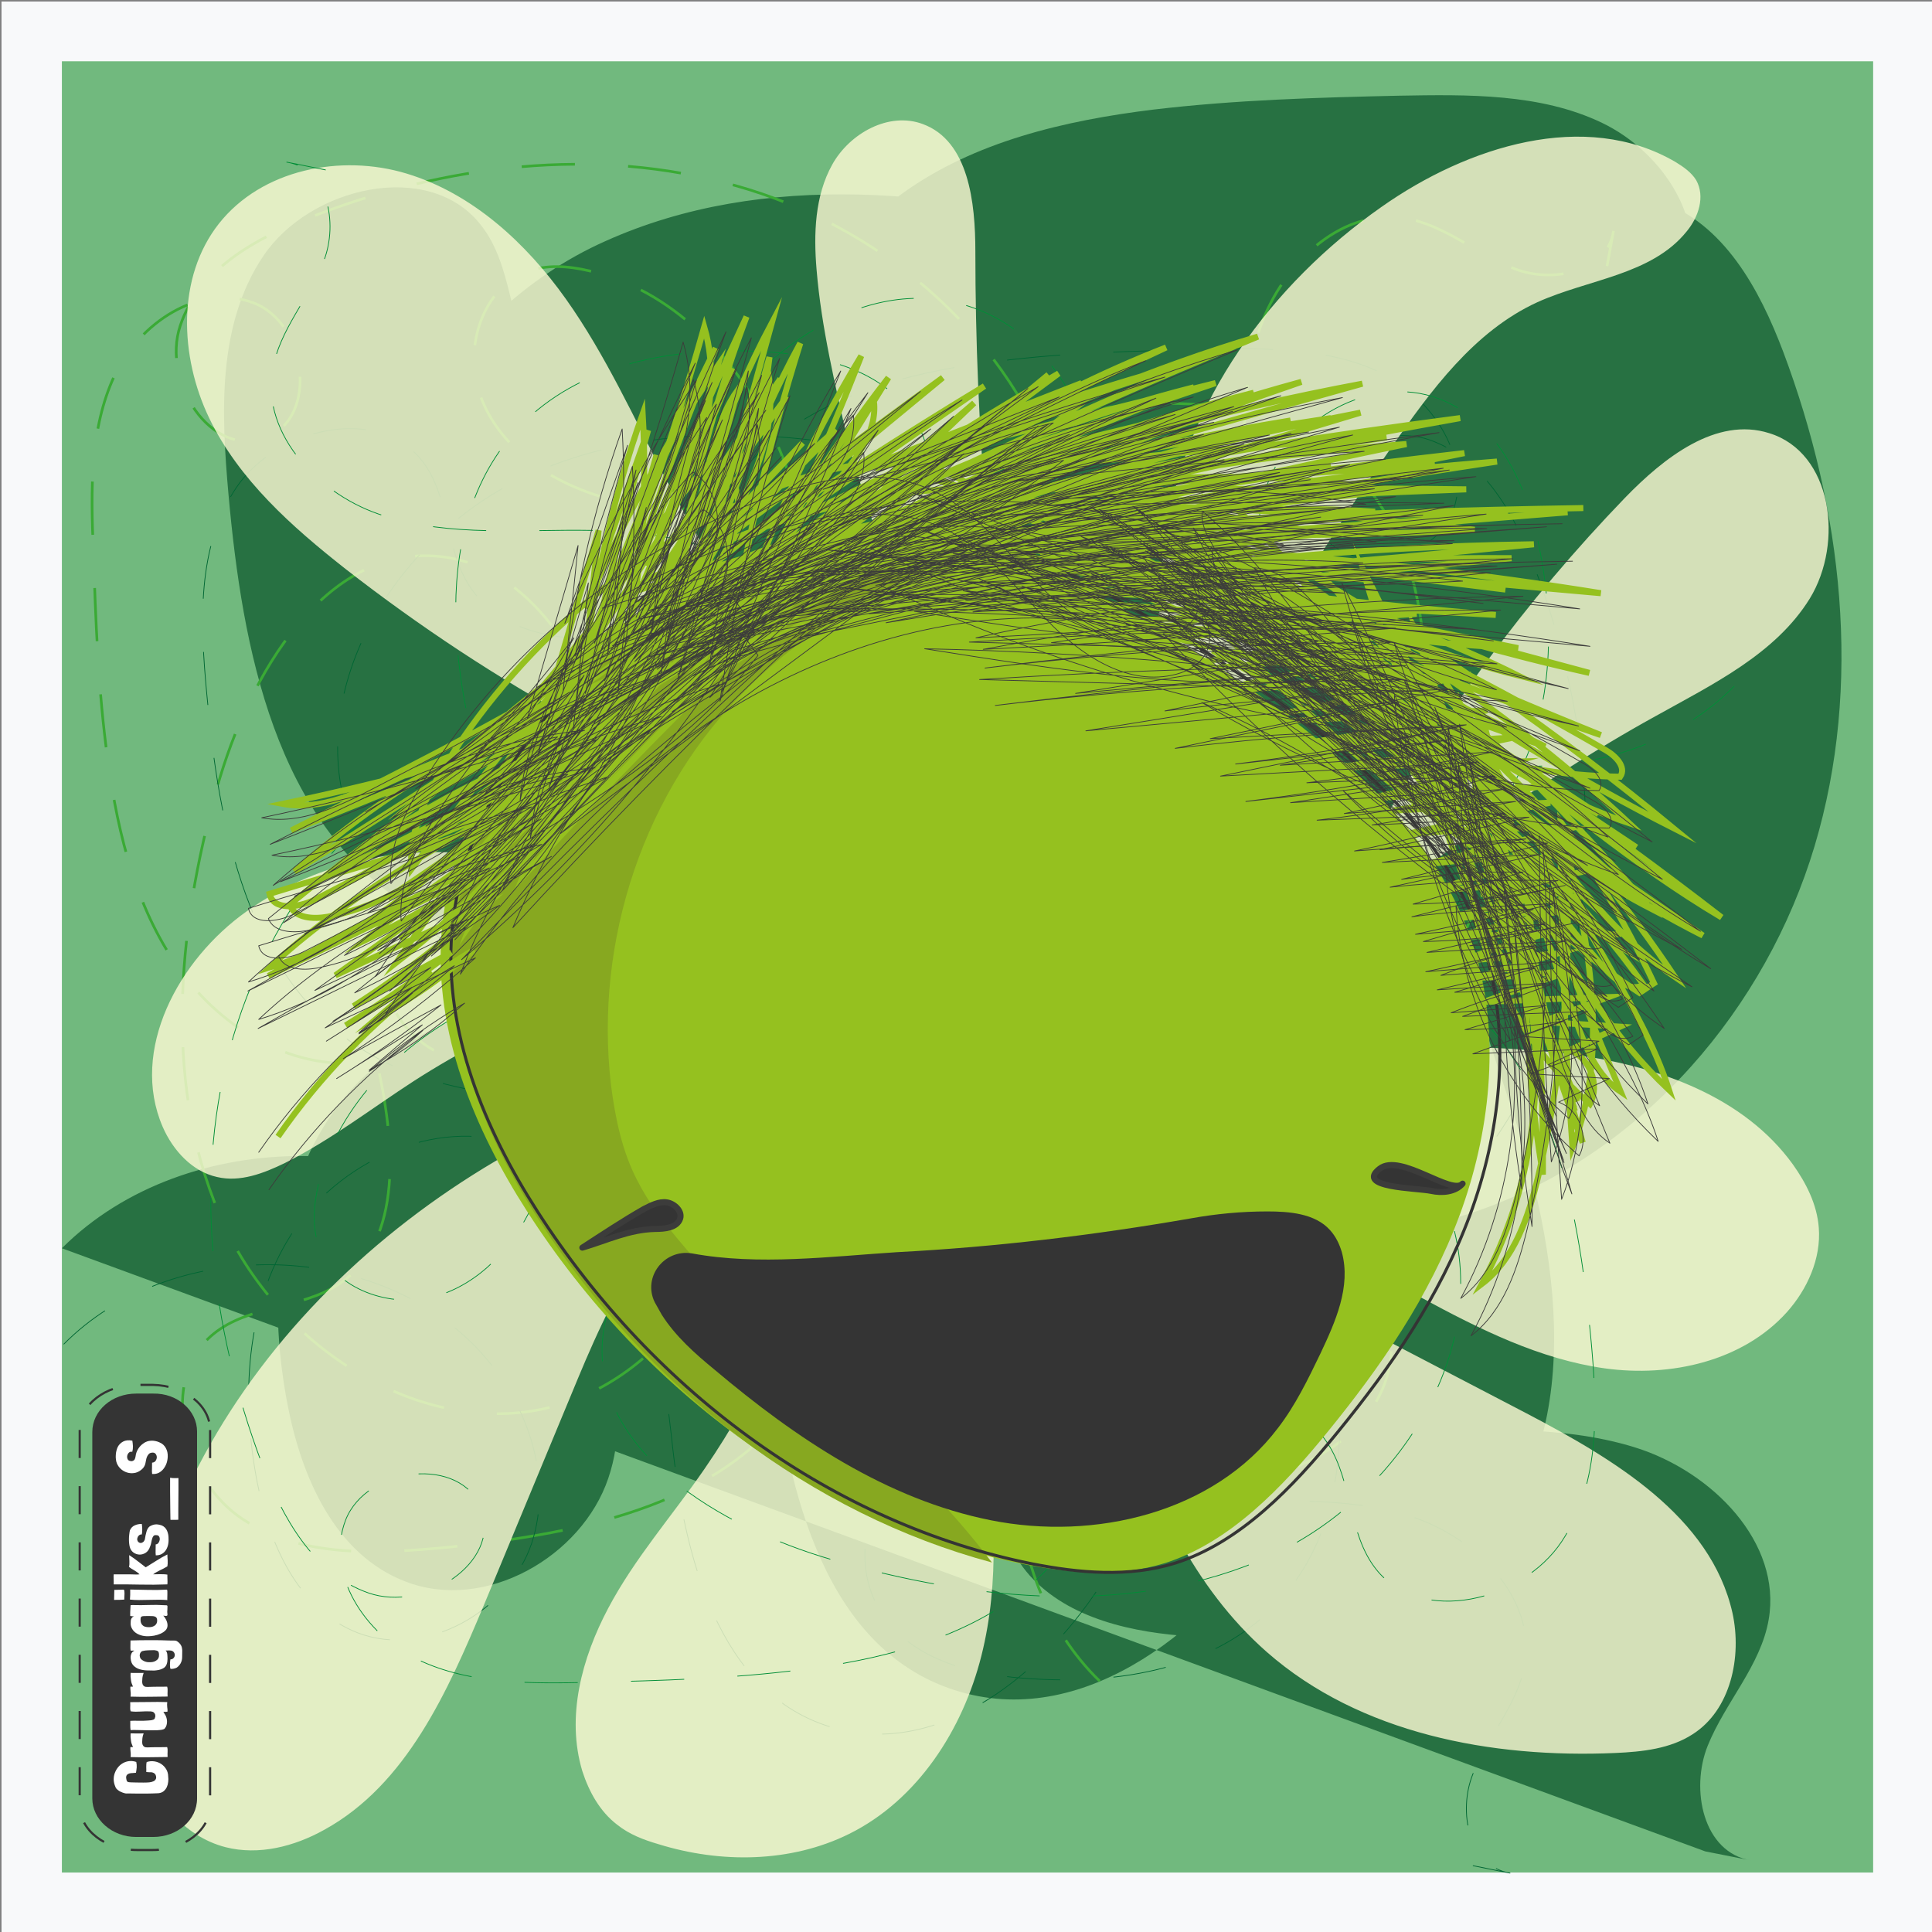 <svg xmlns="http://www.w3.org/2000/svg" version="1.1" xmlns:xlink="http://www.w3.org/1999/xlink"
    xmlns:svgjs="http://svgjs.dev/svgjs" width="640" height="640">
    <rect width="100%" height="100%" fill="#808080" stroke="none"/>
    <g id="feeler">
        <style type="text/css" id="style2-feeler">
            .st0-feeler {
                fill: #F8F9FA;
            }

            .st1-feeler {
                fill: #71B97E;
            }

            .st2-feeler {
                opacity: 0.66;
                fill: #004C24;
                enable-background: new;
            }

            .st3-feeler {
                fill: none;
                stroke: #3AAA35;
                stroke-width: 0.882;
                stroke-dasharray: 17.639;
            }

            .st4-feeler {
                fill: none;
                stroke: #006633;
                stroke-width: 0.25;
                stroke-dasharray: 17.639;
            }

            .st5-feeler {
                opacity: 0.8;
                fill: #FFFBD6;
                enable-background: new;
            }

            .st6-feeler {
                fill: none;
                stroke: #008D36;
                stroke-width: 0.25;
                stroke-dasharray: 17.639;
            }

            .st7-feeler {
                fill: #95C11F;
            }

            .st8-feeler {
                fill: #343434;
                stroke: #3C3C3B;
                stroke-width: 2;
                stroke-linecap: round;
                stroke-linejoin: round;
            }

            .st9-feeler {
                fill: #87A820;
            }

            .st10-feeler {
                fill: none;
                stroke: #343434;
            }

            .st11-feeler {
                fill: none;
                stroke: #95C11F;
                stroke-width: 2;
                stroke-miterlimit: 10;
            }

            .st12-feeler {
                fill: none;
                stroke: #3C3C3B;
                stroke-width: 0.25;
                stroke-linecap: round;
                stroke-linejoin: round;
                stroke-miterlimit: 10;
            }

            .st13-feeler {
                fill: #343434;
            }

            .st14-feeler {
                fill: none;
                stroke: #343434;
                stroke-width: 1.071;
                stroke-dasharray: 6.426, 6.426;
            }

            .st15-feeler {
                enable-background: new;
            }

            .st16-feeler {
                fill: #FFFFFF;
            }
        </style>
        <rect width="640" height="640" id="rect2-feeler" x="0.5" y="0.5" class="st0-feeler"></rect>
        <rect width="600" height="600" id="rect6-feeler" x="20.5" y="20.3" class="st1-feeler"></rect>
        <path
            d="m 20.5,413.5 c 41.2,-41.2 119,-40.6 159.6,1 19.4,20 30.2,49.4 21.4,75.2 -8.8,26 -40.8,44.4 -67.2,34.2 -23.4,-9 -34.4,-34.6 -39,-58.4 -6.2,-32 -4.6,-67 13.4,-94.6 18,-27.6 55.2,-45.2 87.2,-34.4 44,14.8 55.2,68.4 60,113 4.8,44.6 17.6,98.2 62.4,111 41.8,12 83.2,-21.6 105.6,-57.4 65.6,-104.8 42.4,-252.8 -52.2,-334.8 -27.8,-24 -74.6,-41 -99.2,-14 -19.8,22 -6.2,59.2 20.2,73.6 26.4,14.4 59.2,11.2 88.4,3.4 35.8,-9.6 74.2,-31.2 78,-66.6 4.8,-43.6 -44.8,-73.4 -88.6,-86 -55.6,-16 -117.6,-22.4 -170,1.2 -52.6,23.4 -89.2,85 -67.4,136.4 18.2,43 68.2,64.8 115,76.8 51.4,13 104.8,19.2 158,18.2 33.6,-0.6 67.8,-4.4 98.2,-18 30.4,-13.6 56.8,-38.6 64.4,-70 2,-8 2.6,-16.4 -0.2,-24.2 -6,-16.2 -27.4,-23.8 -44.8,-19.2 -17.4,4.8 -30.4,19 -37.8,34.6 -23,48.2 -1.2,103.8 15.4,154.4 16.6,50.6 24.6,113.8 -16.4,149.4 -23.6,20.6 -58,25.8 -89.8,23.8 -19.8,-1.2 -41,-5.8 -54,-20.2 -25.4,-28.8 0.2,-75.2 35.4,-91.8 35.2,-16.8 76.8,-16.4 113.6,-29.2 54.6,-19.2 95,-67.2 111,-120.6 16,-53.4 9.2,-111.6 -10.4,-163.8 -7.8,-20.6 -19.6,-42.6 -41.2,-50 -21.6,-7.6 -51.4,11.4 -43.8,32 7.6,20.6 44.4,16.4 52.6,-4 8,-20.4 -7.2,-44 -27.6,-53.8 -20.4,-9.8 -44.4,-9.4 -67.2,-9 -27.2,0.6 -54.4,1.4 -81.4,4.6 -29.4,3.6 -59.4,10.6 -83.2,27.8 -23.8,17.2 -40,46 -34.4,74 -30.8,6.6 -70.2,10 -86.8,-15.6 -9.4,-14.6 -7.6,-34.6 -18.6,-48.2 -17.2,-21.6 -56.4,-12.4 -71.8,10.4 -15.4,22.8 -14,52.2 -11.6,79.2 4.6,51 15.4,108.8 60.2,136.6 32,20 72.8,19 111,20.8 38.2,2 80.6,10.2 102,40.6 18.6,26.4 16.4,63.4 38.6,87.2 18,19.2 47.2,24.2 74,24.6 27,0.4 54.6,-2.2 80.2,5.8 25.6,8 48.6,31.6 44.2,57 -2.6,15.2 -14.4,27.4 -20.2,41.8 -5.8,14.4 -1.6,35.4 14.4,38 -5,-1 -10.2,-2 -15.2,-3"
            id="path8-feeler" class="st2-feeler"></path>
        <path
            d="m 364.3,556.9 c -36,-34.8 -36.2,-101.4 -0.6,-136.6 17,-16.8 42.2,-26.4 64.8,-19.2 22.4,7.2 38.6,34.6 30.2,57.2 -7.4,20 -29.6,29.8 -50,34 -27.6,5.6 -57.8,4.6 -81.8,-10.6 -24,-15 -39.6,-46.8 -30.6,-74.2 12.4,-37.8 58.6,-48 96.8,-52.4 38.4,-4.6 84.6,-16.2 95.2,-54.6 10,-35.8 -19.4,-70.8 -50.6,-89.6 -91.2,-54.8 -218.6,-33.6 -288.4,48.2 -20.4,24 -34.6,64.2 -11,85 19.2,16.8 51.2,4.8 63.2,-18 12.2,-22.6 9,-50.8 2,-75.6 -8.6,-30.6 -27.6,-63.2 -58.2,-66.2 -37.6,-3.6 -62.8,39 -73.4,76.6 -13.4,47.6 -18.2,100.8 2.6,145.4 20.8,44.6 74.4,75.4 118.6,56.2 37,-16 55.2,-59 65.2,-99.2 10.8,-44.2 15.6,-89.8 14.2,-135.4 -1,-28.8 -4.4,-58 -16.4,-83.8 -12,-25.8 -33.8,-48.2 -61,-54.4 -6.8,-1.6 -14.2,-2.2 -20.8,0.4 -14,5.4 -20.2,23.8 -16,38.4 4.2,14.8 16.6,25.8 30.2,32 41.8,19.2 89.6,0 133,-14.6 43.4,-14.6 97.8,-22.2 129,12.6 18,20 22.8,49.2 21.4,76.6 -0.8,17 -4.6,35.2 -17,46.4 -24.6,22 -64.8,0.6 -79.6,-29.4 -14.8,-30 -14.8,-65.4 -26.4,-97 -17,-46.4 -58.8,-80.6 -105.2,-93.6 -46.4,-13.2 -96.4,-7 -141.2,10.6 -17.8,6.8 -36.6,17.2 -42.8,35.8 -6.2,18.6 10.2,43.8 28.2,37.2 17.8,-6.6 13.8,-38.2 -4,-44.8 -17.8,-6.6 -37.8,6.6 -46,24.2 -8.2,17.6 -7.8,38 -7,57.6 0.8,23.2 1.6,46.6 4.8,69.6 3.4,25.2 9.8,50.8 24.8,70.8 15,20.2 40,33.8 64.2,28.6 6,26.2 9.4,60 -12.6,74.4 -12.6,8.2 -29.6,6.8 -41.4,16.4 -18.4,15 -10.2,48.4 9.8,61.4 19.8,13 45,11.4 68.4,9.2 44,-4.6 93.6,-14.2 117.2,-53 16.8,-27.6 15.6,-62.6 17,-95.2 1.4,-32.6 8,-69 34,-87.6 22.6,-16.2 54.6,-14.6 74.8,-33.8 16.4,-15.6 20.4,-40.6 20.6,-63.6 0.2,-23 -2.6,-46.6 4.2,-68.6 6.8,-22 26.8,-42 48.8,-38.4 13.2,2.2 23.8,12 36.4,16.8 12.4,4.8 30.6,1 32.6,-12.6 -0.8,4.4 -1.6,8.8 -2.4,13"
            id="path10-feeler" class="st3-feeler"></path>
        <path
            d="m 21.1,445.3 c 35.2,-35.6 101.8,-35 136.6,1 16.6,17.2 25.8,42.6 18.4,65 -7.6,22.4 -35,38.2 -57.6,29.6 -20,-7.8 -29.4,-29.8 -33.4,-50.4 -5.2,-27.6 -3.8,-57.8 11.4,-81.6 15.4,-23.8 47.2,-39 74.6,-29.8 37.6,12.8 47.2,59 51.4,97.4 4,38.4 15.2,84.8 53.4,95.8 35.8,10.4 71,-18.6 90.2,-49.6 56,-90.6 36.2,-218.2 -44.8,-289 -23.6,-20.6 -63.8,-35.4 -84.8,-12 -17,19 -5.2,51 17.2,63.4 22.4,12.4 50.6,9.6 75.6,3 30.6,-8.2 63.4,-27 66.8,-57.4 4,-37.6 -38.4,-63.4 -75.8,-74.2 -47.4,-13.8 -100.6,-19.4 -145.4,1 -44.8,20.4 -76.2,73.4 -57.6,117.8 15.6,37.2 58.2,56 98.4,66.2 44,11.2 89.6,16.6 135.2,15.6 28.8,-0.6 58,-3.8 84,-15.6 26,-11.8 48.6,-33.4 55.2,-60.4 1.6,-6.8 2.2,-14.2 -0.2,-20.8 -5.2,-14 -23.6,-20.6 -38.4,-16.4 -14.8,4 -26,16.4 -32.4,29.8 -19.8,41.6 -1,89.6 13.2,133.2 14.2,43.6 21,98.2 -14,128.8 -20.2,17.8 -49.6,22.2 -76.8,20.4 -17,-1 -35.2,-5 -46.2,-17.4 -21.8,-24.8 0.2,-64.8 30.4,-79.2 30.2,-14.4 65.6,-14 97.2,-25.2 46.6,-16.4 81.2,-58 94.8,-104 13.6,-46.2 8,-96.2 -9,-141.4 -6.6,-17.8 -16.8,-36.8 -35.2,-43.2 -18.4,-6.4 -44,9.8 -37.4,27.6 6.4,17.8 38,14.2 45,-3.4 6.8,-17.6 -6.2,-37.8 -23.6,-46.4 -17.4,-8.4 -38,-8.2 -57.4,-7.8 -23.2,0.6 -46.6,1 -69.8,4 -25.2,3 -50.8,9.2 -71.2,24 -20.2,14.8 -34.2,39.8 -29.4,63.8 -26.4,5.8 -60,8.6 -74.2,-13.4 -8.2,-12.6 -6.4,-29.8 -15.8,-41.6 -14.8,-18.6 -48.2,-10.6 -61.4,9 -13.2,19.6 -12,45 -9.8,68.4 4,44 13.2,93.8 51.6,117.8 27.4,17.2 62.4,16.4 95,18 32.6,1.8 69,8.8 87.2,35 15.8,22.8 14,54.8 33,75.2 15.4,16.6 40.4,20.8 63.4,21.4 23,0.4 46.8,-2 68.6,5 21.8,7 41.6,27.2 37.8,49.2 -2.4,13.2 -12.2,23.6 -17.2,36.2 -5,12.4 -1.4,30.6 12.4,32.8 -4.4,-0.8 -8.8,-1.8 -13,-2.6"
            id="path12-feeler" class="st4-feeler"></path>
        <path
            d="m 270.5,89.3 c -1,-11.8 -0.6,-24.4 5.2,-34.8 5.8,-10.4 18.8,-17.6 30,-13.4 15.2,5.6 17.4,26 17.4,42.2 0,59.4 5,118.6 15,177 1.6,9 7.8,21 16.4,17.4 2.4,-1 4.2,-3.2 5.8,-5.2 11.2,-15.2 18.8,-33 21.8,-51.8 2.2,-14.2 2,-28.8 4,-43 6.2,-44.4 35,-83.6 71.6,-109.2 28.4,-20 67.4,-32.4 97.4,-14.8 2.6,1.6 5.2,3.4 6.8,6 3,5.4 0.8,12.2 -3.2,17 -11.6,14.4 -32.6,15.8 -49.4,23.4 -21,9.6 -35.4,29.4 -48.6,48.4 -25.8,37.4 -51.8,77.4 -55.4,122.6 -1,13 2,29.2 14.4,33.2 15,4.8 27.2,-11.6 34.8,-25.4 22.6,-41.6 51,-80 83.8,-114 12.8,-13.2 30.2,-27 47.8,-21.4 20.8,6.4 24.8,36.2 13.4,54.8 -11.4,18.4 -32.2,28.4 -51.2,39 -41.4,22.8 -78.8,51.8 -116.2,80.6 -4.2,3.2 -9,7.4 -8.8,12.8 0.2,7.6 9.4,11.2 16.8,12.4 27.2,4.4 55,2.6 82.2,6.4 27.2,3.8 55.4,13.8 71.6,36.2 4.4,6.2 8,13.2 8.6,21 0.8,10.2 -3.8,20.4 -10.6,28 -14.6,16.2 -38.4,21.6 -60.2,18.6 -21.6,-3 -41.6,-13 -60.8,-23.4 -21.6,-12 -43,-24.8 -60,-42.6 -12,-12.4 -22,-27.4 -36.6,-36.6 -1.8,-1.2 -3.8,-2.2 -5.8,-1.6 -1.8,0.4 -3,1.8 -4,3.4 -7.6,11.4 -4.2,27.2 4.4,38 8.4,10.6 21,17.2 33,23.6 34.6,18 69,36 103.6,54 29,15.2 61.2,34.2 68.4,66.2 3.2,14.6 -0.6,32.2 -13.2,40.2 -7.4,4.8 -16.6,5.8 -25.6,6.2 -41,1.8 -84.6,-6.4 -115.4,-33.4 -49.4,-43.4 -52,-119.6 -88,-174.6 -19.4,28.4 -11.2,66.4 -6,100.4 3.8,25 5.6,50.8 -0.6,75.4 -6.2,24.6 -21.2,47.8 -43.8,59 -19.4,9.6 -42.6,9.8 -63.2,3.4 -4.8,-1.4 -9.6,-3.2 -13.6,-6.4 -5.8,-4.4 -9.4,-11 -11.6,-17.8 -5.4,-18 -0.2,-37.4 8.6,-54 8.8,-16.6 21.2,-30.6 31.8,-46 17.8,-25.8 30.8,-55 37.8,-85.6 1.6,-6.6 2,-15 -3.8,-18.6 -3.2,-2 -7.2,-1.6 -11,-0.8 -33.6,7.2 -51.6,43 -64.8,74.8 -10.4,25 -20.8,50.2 -31.2,75.2 -12,28.6 -25.6,59.4 -52.8,74.4 -10,5.6 -21.8,8.6 -32.8,5.8 -14,-3.6 -24.4,-16.4 -28.4,-30.4 -4,-14 -2.4,-28.8 0.4,-43 19.2,-91 100.2,-160.6 190,-184.2 7.8,-2 15.8,-4 22,-9 6.2,-5 9.8,-14.6 5.4,-21.4 -5,-8 -16.6,-7.8 -26,-6 -35.8,6.8 -70.2,20.4 -101,40.2 -14.2,9.2 -27.6,19.6 -42.8,27.2 -7,3.4 -14.8,6.4 -22.4,4.6 -8.2,-1.8 -14.6,-8.8 -18,-16.6 -11,-25.4 5.2,-55.4 27.8,-71.4 27.8,-19.8 65.6,-25.2 97.8,-13.6 12.4,4.4 27.2,11 37.8,3 9.2,-7 8.6,-21.8 2.2,-31.2 -6.6,-9.6 -17.2,-15.2 -27.4,-20.6 -27.2,-14.8 -53.2,-32 -77.6,-51 -17.8,-14 -35.4,-29.6 -45.2,-50 -9.8,-20.4 -10.8,-46.6 3.2,-64.4 14.2,-18 40.4,-23.2 62.2,-16.6 21.8,6.6 39.6,23 52.8,41.6 13.2,18.6 22.6,39.6 33.2,59.8 13,24.6 28.2,48.2 44.6,70.8 11,15.2 22.4,31.6 35.6,44.8 16.6,16.4 10,-17.2 8.6,-26.4 -5.4,-34.6 -18.6,-67.4 -28.4,-100.8 -4.4,-19.8 -9,-38.6 -10.6,-58 z"
            id="path14-feeler" class="st5-feeler"></path>
        <path
            d="m 574.5,227.3 c -35.2,35.6 -101.6,35.4 -136.6,-0.6 -16.6,-17.2 -26,-42.4 -18.6,-64.8 7.4,-22.4 34.8,-38.4 57.4,-29.8 20,7.6 29.6,29.8 33.4,50.2 5.4,27.6 4,57.8 -11.2,81.6 -15.2,24 -47,39.2 -74.6,30 -37.8,-12.8 -47.4,-59 -51.6,-97.4 -4.2,-38.4 -15.4,-84.6 -53.6,-95.6 -35.8,-10.2 -71,18.8 -90.2,49.8 -55.8,90.8 -35.6,218.2 45.6,288.8 23.8,20.6 64,35.2 84.8,11.8 16.8,-19 5.2,-51.2 -17.4,-63.4 -22.6,-12.4 -50.6,-9.6 -75.6,-2.8 -30.6,8.4 -63.4,27.2 -66.6,57.6 -4,37.6 38.6,63.2 76,74 47.6,13.8 100.6,19 145.4,-1.4 44.8,-20.6 76,-73.6 57.2,-118 -15.8,-37 -58.4,-55.8 -98.6,-66 -44,-11.2 -89.8,-16.4 -135.2,-15.2 -28.8,0.6 -58,4 -84,15.8 -26,11.8 -48.4,33.4 -55,60.4 -1.6,6.8 -2.2,14.2 0.2,20.8 5.2,14 23.6,20.4 38.4,16.4 14.8,-4.2 25.8,-16.4 32.2,-30 19.6,-41.6 0.8,-89.6 -13.6,-133.2 -14.4,-43.6 -21.2,-98 13.6,-129 20.2,-17.8 49.4,-22.4 76.8,-20.8 17,1 35.2,4.8 46.2,17.4 21.8,24.8 0,64.8 -30.2,79.4 -30.2,14.4 -65.6,14.2 -97.2,25.6 -46.6,16.6 -81,58.2 -94.6,104.4 -13.6,46.2 -7.6,96.2 9.4,141.4 6.8,17.8 17,36.6 35.4,43 18.4,6.4 43.8,-10 37.4,-27.8 -6.6,-17.8 -38,-14.2 -45,3.6 -6.8,17.6 6.2,37.8 23.8,46.2 17.4,8.4 38,8 57.4,7.6 23.2,-0.6 46.6,-1.2 69.8,-4.2 25.2,-3.2 50.8,-9.4 71,-24.2 20.2,-14.8 34,-39.8 29.2,-63.8 26.2,-5.8 60,-8.8 74.2,13.2 8.2,12.6 6.6,29.8 16,41.6 14.8,18.6 48.2,10.6 61.4,-9.2 13.2,-19.8 11.8,-45 9.6,-68.4 -4.2,-44 -13.4,-93.8 -52,-117.8 -27.4,-17.2 -62.4,-16.2 -95,-17.8 -32.6,-1.6 -69,-8.6 -87.4,-34.8 -16,-22.6 -14.2,-54.6 -33.2,-75 -15.4,-16.6 -40.4,-20.8 -63.4,-21.2 -23,-0.4 -46.6,2.2 -68.6,-4.8 -21,-6.4 -40.8,-26.6 -37,-48.4 2.2,-13.2 12.2,-23.8 17,-36.2 4.8,-12.4 1.2,-30.6 -12.4,-32.6 4.4,0.8 8.8,1.8 13,2.6"
            id="path16-feeler" class="st6-feeler"></path>
        <path
            d="m 182.6,231.2 c -18.3,21.2 -33.8,47.6 -36.3,77.5 -2.7,33.2 11,65.6 28.2,92.4 39.2,61.1 99,103.8 163.8,116.9 15.8,3.1 32.2,4.6 47.6,-0.2 21.4,-6.8 38.8,-24.9 54,-43.6 17.4,-21.4 33.6,-44.6 43.6,-71.6 10,-27 13.5,-58.1 5.6,-85.8 -10,-34.9 -36.5,-60 -63.1,-80 -17.4,-13.1 -35.5,-24.9 -54.2,-35.3 -14.9,-8.3 -30.3,-17.2 -45.9,-23.5 -12.5,-5 -25.5,-4.8 -38.6,-3.9 -18.5,1.4 -36.5,6.6 -53.2,15.4 -19.5,10.2 -36.9,24.5 -51.5,41.7 z"
            id="path26-feeler" class="st7-feeler"></path>
        <path d="m 484.5,392.1 c -2.4,2.8 -6.8,3.2 -10.4,2.4 -4.8,-1 -25.4,-1 -17,-7.4 6.8,-5.2 23.8,9 27.4,5 z"
            id="path28-feeler" class="st8-feeler"></path>
        <path
            d="M 328.6,517.6 C 269,501.6 214.8,460.7 178.3,403.8 161.1,377 147.4,344.6 150.1,311.4 c 2.5,-29.9 17.9,-56.3 36.3,-77.5 14.7,-17.2 32,-31.4 51.5,-41.7 16.8,-8.9 34.7,-14.1 53.2,-15.4 12,-0.8 23.7,-1.2 35.1,2.7 -8.9,3.9 -17.7,7.9 -26.4,12.3 -18.9,9.6 -37,21 -52.1,36.1 -34.3,33.6 -50.9,83.7 -45.3,131.5 1.4,11 3.7,22.2 8.9,32 3.5,6.9 8.3,13.1 13.1,18.9 31.8,38.3 74.3,67.8 104.2,107.3 z"
            id="path32-feeler" class="st9-feeler"></path>
        <path
            d="m 186,231.2 c -18.3,21.2 -33.8,47.6 -36.3,77.5 -2.7,33.2 11,65.6 28.2,92.4 39.2,61.1 99,103.8 163.8,116.9 15.8,3.1 32.2,4.6 47.6,-0.2 21.4,-6.8 38.8,-24.9 54,-43.6 17.4,-21.4 33.6,-44.6 43.6,-71.6 10,-27 13.5,-58.1 5.6,-85.8 -10,-34.9 -36.5,-60 -63.1,-80 -17.4,-13.1 -35.5,-24.9 -54.2,-35.3 -14.9,-8.3 -30.3,-17.2 -45.9,-23.5 -12.5,-5 -25.5,-4.8 -38.6,-3.9 -18.5,1.4 -36.5,6.6 -53.2,15.4 -19.3,10.2 -36.8,24.5 -51.5,41.7 z"
            id="path36-feeler" class="st10-feeler"></path>
        <path
            d="m 154.3,294.3 c 43.2,-46.2 74.6,-103.6 90,-165 -6.4,9 -8.4,20.2 -11,30.8 -14.6,62.4 -51.2,119.4 -102,158.8 22,-33.2 50,-62 74.2,-93.6 24.2,-31.6 45,-67.6 49.4,-107 -20.2,74.6 -63.4,142.8 -122.2,193 41.8,-38.6 77.6,-83.6 106.2,-132.6 9.8,-16.8 19,-35.8 15.6,-55 -15.6,68.4 -54.2,131.2 -108,176 46,-43.8 88.2,-91.6 130,-139.4 6.8,-7.8 14.2,-17 13,-27.4 -13.6,13.4 -22.2,30.8 -31.8,47.4 -26.4,45.6 -61,86.6 -101.4,120.6 60.2,-62.6 124,-121.6 191,-176.8 -61.6,51.4 -119.8,107 -174,166.2 31.8,-76.4 101.8,-135.8 182.4,-154.8 -55.6,41.2 -111,82.4 -166.6,123.6 47.2,-42.4 97.2,-84.2 157,-105.4 -49,25.2 -96.8,52.4 -143.2,82 52.4,-37 109.8,-66.8 170.2,-88 -50.4,20.4 -99.6,44.2 -147,71 63,-41 132.4,-72.4 205,-92.2 -67.4,23.2 -133.6,50.2 -198.2,80.4 68.8,-33.4 142.6,-55.6 217.8,-70.2 -70.4,21.2 -140.6,42.4 -211,63.6 13.4,-9.6 28.6,-16.2 44,-22 46.4,-18 94.8,-31 143.8,-39 -63.8,16.4 -127,35.2 -189.6,55.8 78.2,-31.4 162.2,-45.6 245.8,-56.6 -71.8,12.8 -143,28.8 -213.2,47.8 63.2,-21 129,-34.4 195.4,-39.2 -74.8,15.4 -149,33.6 -222.6,54.4 77,-30.2 159.6,-42 241.8,-51.4 -72.4,14.6 -144.6,29.2 -217,43.8 74.4,-21.2 150.8,-35 227.8,-41 -66.6,10 -133,22 -198.8,36 75,-12.6 151.2,-19.4 227.4,-20.6 -77.4,1.2 -154.8,5 -232,11.2 79.6,-1.2 159.2,4.4 237.8,17 -69.2,-6.2 -138.4,-12.4 -207.6,-18.4 60,12.2 120.2,24.4 180.2,36.6 -55.6,-2.4 -110.8,-14.4 -162.6,-35.2 62.8,10.4 124.6,26.8 186.2,43.4 -55,-12.2 -108.4,-31.4 -161.4,-50.4 53,28 108.4,51.6 165.2,71 -48.8,-19.6 -96.8,-41.6 -143.4,-66.2 49.8,20.4 98.4,44.2 145,71.2 3.2,1.8 7,5.6 4.8,8.8 -58.8,-0.8 -116.4,-30.4 -151.2,-77.6 8.2,-2.2 16.6,1.4 24.2,5 47.6,22.4 91.6,52.2 130,88 -64.4,-21.8 -110.2,-79.2 -171.2,-109.2 53.6,35.4 107.2,70.8 161,106.2 -52.6,-30.4 -102,-66.2 -147.2,-106.6 55.4,40 111,80.2 172,111.2 -38.4,-31.6 -79.2,-60 -122.2,-85.2 -14.8,-8.6 -30.4,-17.2 -47.6,-18.4 51.6,38 104.2,74.6 157.6,110 -50.2,-31.6 -98.4,-66.6 -144,-104.6 23.2,7 42.8,22 61.2,37.8 31.4,26.6 60.6,55.8 87.4,87 -60,-31 -99.6,-93 -160.2,-123 54,37.2 108.4,74.6 156,119.6 -50.6,-36.8 -101.2,-73.8 -151.8,-110.6 50.6,39.4 99,81.6 145.2,126.2 -53.8,-33.6 -103.4,-74 -147,-120.2 19.8,3.2 37.6,13.4 54.8,23.8 43.8,26.6 86,55.8 126.6,87.2 -58.8,-35 -105.4,-88.6 -167,-118.6 -2.6,1.6 -1,5.6 1,8 10,12.2 22.8,21.4 35.6,30.4 41,29.2 82.6,57.6 124.2,86.2 -47.6,-24.2 -89.4,-59.2 -121.4,-101.8 44,31.2 82.2,70.6 112.2,115.6 -15.4,-10.4 -27.6,-25 -39.4,-39.4 -23,-28 -46,-56 -69,-84 -6.4,-7.8 -14,-16.2 -24,-16.8 29.4,55.4 85.8,91.4 122,142.8 -4.6,2.4 -9.6,-1.8 -13,-5.6 -28.6,-32.4 -50.2,-70.8 -62.6,-112.2 21.2,36.8 42.4,73.8 63.6,110.6 7.8,13.6 15.6,27.2 20.4,42 -36.4,-34.6 -54.2,-84 -70.6,-131.4 18.2,44 36.4,88 54.6,132 -7.8,-5.2 -11.6,-14.6 -14.8,-23.4 -12.4,-33.8 -23,-68.2 -31.6,-103 6.4,48.8 20,96 33.8,143.2 -17.6,-45.8 -27.6,-94.2 -37.6,-142.4 1.2,45.8 18.2,89.4 35,132 -14.8,-44 -29.6,-88 -44.4,-132 -1.4,-4.4 -3.8,-9.6 -8.4,-10.2 3.4,36 15.6,71.2 35,101.8 -12.2,-48.2 -29.8,-95 -52.4,-139.2 10.8,40.6 32,77.4 53,113.8 -36.2,-43.6 -56.2,-100.6 -99.2,-137.6 -0.6,3.8 1.2,7.4 3,10.6 25.2,45.6 74.4,75.2 96.6,122.4 -20,-19.8 -37.2,-42.2 -54.4,-64.6 -16,-21 -32,-41.8 -48.2,-62.8 22.2,47.6 75.2,73.2 104.4,116.6 -33.2,-32 -65.2,-65.2 -96,-99.4 25.6,38.4 67.8,62.4 98.6,96.6 -41,-20.4 -66,-65 -107.4,-84.8 -17.4,-8.2 -36.8,-11.6 -56.2,-11.6 -38.6,0.2 -76.6,14 -108.8,35.6 -32.2,21.6 -58.8,50.6 -80.8,82.4 27.6,-72.2 96.2,-127.2 172.8,-138.4 21.2,-3.2 43.8,-2.8 62.2,8 8.8,5.2 17,16.4 11.4,25 -2.4,3.6 -6.6,5.6 -10.8,6.4 -15.4,3.2 -30.4,-7 -41.2,-18.2 -11,-11.2 -20.6,-24.6 -35,-31 -18.2,-8.2 -39.6,-3.4 -58.2,4 -44.6,17.8 -83.4,50.2 -109.2,91 -6.8,10.8 -12.8,22.8 -11.8,35.4 38.6,-50.8 79.4,-103.4 137,-131 -39,32.6 -79.2,63.4 -120.6,92.8 32.4,-27.4 65.8,-55.4 106.2,-68 -37.2,33 -78.4,61.6 -122.4,84.6 31,-25.6 67,-45 105.4,-56.8 -40.6,27.2 -83.4,51.2 -126.2,75 27.2,-19.4 57.6,-34.4 89.4,-44.4 -32.8,18.6 -66.4,36 -100.6,52 24.8,-13.2 51.2,-23.2 78.6,-29.6 -18.8,11.2 -40,17.4 -61,23.8 -11,3.2 -21.8,6.4 -32.8,9.8 1.2,5.6 9.6,4.6 14.8,2 56.6,-28.6 109.2,-65.2 155.8,-108.4 -66,29.4 -101.4,109.8 -170.6,130.8 50,-46.8 123.6,-66.2 165.4,-120.6 -1.6,-2.2 -3.4,-4.6 -5,-6.8 -29.2,8.8 -49.8,34 -69.2,57.4 -19.4,23.4 -42,47.6 -72,53.2 -4.6,0.8 -10.8,0.6 -12.6,-4 50.4,-41 104.2,-77.8 157.8,-114.4 -51,36 -103.2,70.4 -156.2,103.4 36,-31.8 79,-55.2 125.2,-68.4 -41.4,19.8 -83.4,38.2 -126.2,54.8 33,-16.8 67.2,-34 104.2,-37.8 -35,11.6 -70.8,21.4 -107,29 12.8,2.4 25.6,-3.8 37.2,-9.8 33.2,-17.2 66.6,-34.6 95.2,-58.6 7,-6 14,-12.6 17.2,-21.4 3,-8.8 1,-19.8 -6.8,-24.8 -28.2,30.4 -48.2,68.4 -57.2,108.8 2.4,-27.6 19.6,-51 34.2,-74.4 14.6,-23.4 27.4,-51.4 19.8,-77.8 -13,46 -29.2,91 -48,135 13.8,-44 31.2,-86.8 51.8,-128 -12.6,30.4 -23.6,61.4 -33.2,92.8 13,-35 27.6,-69.4 43.4,-103.2 -12.2,32.6 -20.8,66.8 -25,101.4 5.8,-34.6 17,-68.4 33.4,-99.4 -9.2,33.6 -18.6,67 -27.8,100.6 10.4,-32 21,-64.2 37.2,-93.8 -10.4,33 -18.2,66.8 -23.2,101.2 10.4,-34 25,-66.6 43.4,-97 -12.4,32 -26.8,63.4 -42.8,93.8 13.4,-30.8 31,-60 51.8,-86.6 -18.6,30.2 -37.2,59.6 -55.8,89.2 28,-27 56,-53.8 84.2,-80.8 -32.8,28 -65.4,55.8 -98.2,83.8 42,-31.2 84.2,-62.4 126.2,-93.6 -42.8,24.6 -84,52.4 -122.8,82.8 12.8,-8.2 25.6,-16.6 38.4,-24.8 38.4,-24.8 77.2,-50 120,-66.6 -56.8,26.4 -112,56.2 -165.4,89 62.8,-35.8 126.4,-72 195.8,-92.6 -70.2,28.8 -138.6,61.2 -205.6,96.8 58.6,-33 119.2,-63.4 184.4,-80 -69,26.8 -136.2,58 -201.4,93 71,-36.8 143.6,-71.6 221.2,-91.2 -78.6,26.8 -155.6,57.8 -230.8,93 83,-46 173.6,-78.6 266.8,-96 -77.2,21.6 -154.4,43.2 -229.6,70.6 72.2,-18.8 145.4,-33.4 219.2,-43.4 -74.8,11.2 -149,26.6 -222.2,46 77.2,-16.6 155.4,-28.8 233.8,-36.8 -64.8,5.6 -129.2,13.6 -193.4,23.8 80.2,-5.6 160.2,-11.2 240.4,-17 -69.6,-0.8 -139.2,4.6 -208,15.8 76,-5.4 151.8,-10.8 227.8,-16.4 -64.6,5.2 -129.2,10.2 -192.4,24.4 60.6,-3 121,-7.6 181.2,-13.8 -60,0.8 -119.8,6.6 -178.8,17.6 57.2,-2.8 114.4,-7.2 171.4,-13 -49.8,-0.4 -99.6,3.2 -148.8,10.8 47.8,2.6 95.8,5.4 143.6,8 -39.8,-3.2 -79.4,-7.8 -118.8,-14 43.6,2.6 86.8,14.4 126,34 -46.8,-11.8 -89.6,-36 -131.6,-59.8 25.4,20.8 52,40.4 79.6,58.4 -44.6,-26.2 -92,-47.8 -141.2,-63.8 56.4,24.2 113,48.6 165.2,81.2 -49,-21.8 -98.2,-43.6 -147.2,-65.4 59.6,29 122,51 184.4,73 -55,-27 -111.8,-50.6 -169.8,-70.4 49,20.4 96.4,44.6 141.8,72 -52.8,-30.8 -106.6,-61.8 -166.4,-74.8 -7.6,-1.6 -16.6,-2.6 -22.4,2.6 51,24 105.6,40.4 161.4,48.6 -55,-26.8 -115,-43.2 -176,-48 55,6.4 110.6,12.8 163,30.4 -44.6,4.2 -89.4,-3 -133.6,-10 55.8,1.2 111.4,6 166.6,14.2 -49.4,-1.4 -99,-2.6 -148.4,-4 47,-3 94,-4.4 141.2,-4.6 -45.4,3.2 -90.8,7.6 -136,13.2 44.8,-5.4 90,-8.2 135,-8.6 -35,5.6 -70,11.4 -105,17 34.6,-3.2 69.4,-6.4 104,-9.6 -24.8,5.2 -49.6,10.2 -74.4,15.4 31.4,-3.8 62.8,-6 94.4,-7.2 -26.4,5.4 -53,11 -79.4,16.4 28.2,-1.6 56.6,-3 84.8,-4.6 -25.2,5.4 -50.8,9.8 -76.4,13 23.6,-2.6 47.2,-5.4 70.8,-8 -18.6,2.8 -37.2,5.6 -56,8.4 23.4,-1.4 47,-3 70.4,-4.4 -20.4,4.4 -41,7.8 -61.6,10.2 20.8,-0.8 41.4,-1.6 62.2,-2.2 -16.4,4.8 -33,9 -49.8,12.4 19,-1.4 37.8,-2.8 56.8,-4 -15.8,2.6 -31.6,5.2 -47.6,7.8 17.4,-0.8 34.6,-1.8 52,-2.6 -16.4,3.6 -33,7.2 -49.4,10.8 18.4,-2 37,-2.6 55.6,-2.2 -16.2,4 -32.2,8 -48.4,12 13.2,-1.8 26.8,-2.6 40.2,-2.4 -12.2,3.6 -24.2,7 -36.4,10.6 17,-0.4 33.8,-2.4 50.4,-6.2 -11.6,2.6 -23.4,5 -35,7.6 10.6,-0.6 21.2,-1 31.8,-1.6 -15.4,3.4 -30.8,6.8 -46.4,10.2 14.2,-1.2 28.6,-2.2 42.8,-3.4 -13,3.2 -26,6.4 -39,9.4 12,-0.8 24,-1.4 36,-2.2 -10.6,2.4 -21.2,5.8 -31.4,9.8 10.4,-0.8 21,-1.6 31.4,-2.4 -9,2.6 -17.8,5.4 -26.8,8 11,-0.2 21.8,-1.2 32.6,-2.8 -10,3.6 -20,7.2 -30,10.8 13.8,-0.6 27.6,-1.2 41.4,-1.6 -7.4,2.8 -14.8,5.4 -22.2,8.2 8.6,0.6 17.4,1 26,1.6 -5.6,2.6 -11.2,5.2 -16.8,7.8 6.8,2.4 10.2,11.6 6.8,17.8 -23.8,-20.6 -39,-51.2 -40.8,-82.8 12.2,27.4 24.4,54.6 36.6,82 -13.4,-31.4 -24.6,-63.6 -33.4,-96.6 9.6,33.2 20.6,66.2 32.4,98.8 -9.2,-24.6 -14.6,-50.6 -16.2,-76.8 4,32.8 6,65.8 5.8,98.8 -3.6,-22 -5.6,-44.2 -5.8,-66.4 7.6,34.4 2.4,71.6 -14.4,102.6 10.8,-8.2 15.4,-22.2 18.6,-35.4 8.8,-37 11.8,-75.2 8.6,-113 7.8,34 15.6,70.6 2.8,103.2 -2.6,-36 -3.8,-72 -4,-108 11.8,17 22.2,35 31,53.6 -1.6,1 -3.2,2.2 -4.8,3.2 -25.8,-17 -47.6,-39.8 -63.4,-66.2 20.6,13.6 40,29.2 57.8,46.4 -4.6,1.6 -9.4,-1.2 -13.2,-4.2 -26,-19 -51.4,-39.2 -75.8,-60.2 18.2,19 39.6,34.8 63.2,46.6 -31.4,-32 -69,-58 -110,-75.8 28.6,17 59.4,30.6 91.4,40.4 -33,-21.2 -67.8,-39.6 -102.4,-57.8 32.4,11.4 61.8,32 83.6,58.6 -31.8,-29 -62,-59.8 -90,-92.6 39,30.4 78.4,60 118.4,88.8 -27.8,-19 -54.8,-39.4 -84.4,-55.6 -29.6,-16.2 -62.4,-28 -96.2,-27.8 -33.8,0.2 -68.4,13.6 -88.8,40.4 58.4,-36.8 131.8,-49.4 199.2,-34.2 -18,0.6 -35.6,-5.4 -53.2,-9.2 -58.4,-12.8 -121.8,-1.6 -172.4,30.4 82,-25.6 168.4,-49 253,-34.4 -76.2,2.4 -153.8,6.4 -224.8,34 72.4,-16.4 146.4,-32 220.4,-27 -58.8,5 -117.6,10.2 -176.4,15.2 58,-0.4 116,2 173.8,7.2 -49.8,-1.6 -99.4,-5.4 -148.8,-11 65,0.8 130,5.6 194.6,14.4 -58,-7.2 -116.2,-13.8 -174.6,-19.6 54.8,1.4 109.6,2.8 164.4,-0.2 -41.2,-4.8 -82.6,-7.6 -124.2,-8.4 40.4,-1.6 81,-3.4 121.4,-5 -43.8,-0.6 -87.6,-0.2 -131.4,0.8 40.2,-4 80.6,-7.2 121,-9.2 -39.8,3.2 -79.8,5.6 -119.8,7 34.6,-5.2 69.2,-10.6 103.8,-15.8 -38.2,2.4 -76.2,5.6 -114.2,9.8 32,-5.4 63.8,-10.8 95.8,-16.2 -36,5.6 -72.2,11 -108.2,16.6 25.2,-8 50.8,-14.6 76.8,-19.8 -31,7.4 -62.2,14.8 -93.2,22.4 33.2,-8.6 66.2,-17.4 99.4,-26 -33,8 -66,16 -98.8,24 28.6,-9.6 57.2,-19.2 85.8,-28.8 -37.6,9.4 -75.2,18.8 -112.8,28.2 33.8,-13.4 68.4,-25 103.4,-34.8 -37.8,12.4 -75.4,24.8 -113.2,37.2 26,-10.2 52.2,-20.4 78.2,-30.6 -32.8,15.6 -65.6,31 -98.2,46.6 22,-15.2 44,-30.4 66,-45.6 -26.8,16.2 -53.2,33.2 -79,51 21.8,-18 43.4,-35.8 65.2,-53.8 -31.8,23.2 -62.8,46.4 -94,69.6 19.6,-17.4 39,-35 58.6,-52.4 -20,21 -41,41 -63,59.8 17.4,-18.4 34.6,-37 52,-55.4 -17.4,18.2 -35,36.4 -52.4,54.6 14.8,-24 30.4,-47.4 47.2,-70 -14.6,20.4 -29.4,41 -44,61.4 14.8,-22 28.6,-44.4 41.8,-67.2 -15.2,22.4 -30.2,44.8 -45.4,67.4 10,-23.6 20,-47.2 29.8,-70.8 -10.2,21.6 -19.6,43.4 -28.6,65.4 9,-21.6 16.8,-43.8 23.4,-66.2 -17,25 -31.8,52 -43.8,80.2 7,-19.6 13.8,-39.4 20.8,-59 -6.6,23 -12.4,46.2 -17.4,69.8 7.6,-20.2 14.4,-40.8 20.2,-61.6 -4.6,20 -7.6,40.4 -9.4,61 4.6,-24.6 6.2,-49.8 4.8,-74.6 -10,28.2 -16.6,57.6 -19.6,87.2 1.6,-16.2 3.4,-32.4 5,-48.6 -5.6,19 -11.2,38.2 -16.8,57.2 5.2,-8.8 10.2,-17.8 15.4,-26.6 -10.6,13.6 -21.6,26.6 -33,39.4 11,-10.8 22.2,-21.6 33.2,-32.4 -17.6,14.4 -35,28.6 -52.6,43 17,-10.6 34,-21.4 51,-32 -22.6,13.2 -45,26.4 -67.6,39.6 19.6,-11.8 41.2,-20.2 63.6,-24.8 -18.4,13.8 -36.8,27.4 -55.2,41.2 14.8,-6 29.6,-12.2 44.2,-18.2 -17.4,11.8 -34.6,23.6 -52,35.4 19.2,-10.4 38.4,-20.8 57.6,-31.2 -23,13.2 -44.8,28.4 -65.2,45.2 16.8,-8 33,-17.8 48,-29 -27.4,12.2 -54,25.8 -80,40.8 22.8,-11.2 45.8,-22.4 68.6,-33.4 -15.4,11 -31,22.2 -46.4,33.2 16.6,-7.8 33.2,-15.4 49.8,-23.2 -13.8,12.2 -28.4,23.6 -43.8,33.4 10.8,-6 21.6,-12 32.4,-17.8 -11.4,8.6 -23,16.8 -35,24.2 9.4,-6 18.8,-11.8 28.4,-17.8 -5.8,5 -11.8,10 -17.6,15 11.4,-6.2 22,-13.6 31.6,-22.2 -11.2,6.6 -21.8,14.2 -31.6,22.6 6.4,-4 12.4,-8.6 17.8,-13.6 -19.6,14.8 -37,32.6 -51,52.8"
            id="path38-feeler" class="st11-feeler"></path>
        <path
            d="m 147.3,298.9 c 43.2,-46.2 74.6,-103.6 90,-165 -6.4,9 -8.4,20.2 -11,30.8 -14.6,62.4 -51.2,119.4 -102,158.8 22,-33.2 50,-62 74.2,-93.6 24.2,-31.6 45,-67.6 49.4,-107 -20.2,74.6 -63.4,142.8 -122.2,193 41.8,-38.6 77.6,-83.6 106.2,-132.6 9.8,-16.8 19,-35.8 15.6,-55 -15.6,68.4 -54.2,131.2 -108,176 46,-43.8 88.2,-91.6 130.2,-139.4 6.8,-7.8 14.2,-17 13,-27.4 -13.6,13.4 -22.2,30.8 -31.8,47.4 -26.4,45.6 -61,86.6 -101.4,120.6 60.2,-62.6 124,-121.6 191,-176.8 -61.6,51.4 -119.8,107 -174,166.2 31.8,-76.4 101.8,-135.8 182.4,-154.8 -55.6,41.2 -111,82.4 -166.6,123.6 47.2,-42.4 97.2,-84.2 157,-105.4 -49,25.2 -96.8,52.4 -143.2,82 52.4,-37 109.8,-66.8 170.2,-88 -50.4,20.4 -99.6,44.2 -147,71 63,-41 132.4,-72.4 205,-92.2 -67.4,23.2 -133.6,50.2 -198.2,80.4 68.6,-33.2 142.4,-55.4 217.6,-70 -70.4,21.2 -140.6,42.4 -211,63.6 13.4,-9.6 28.6,-16.2 44,-22 46.4,-18 94.8,-31 143.8,-39 -63.8,16.4 -127,35.2 -189.6,55.8 78.2,-31.4 162.2,-45.6 245.8,-56.6 -71.6,13 -142.8,29 -213.2,48 63.2,-21 129,-34.4 195.4,-39.2 -74.8,15.4 -149,33.6 -222.6,54.4 77,-30.2 159.6,-42 241.8,-51.4 -72.4,14.6 -144.6,29.2 -217,43.8 74.4,-21.2 150.8,-35 227.8,-41 -66.6,10 -133,22 -198.8,36 75.2,-12.6 151.2,-19.4 227.4,-20.4 -77.4,1.2 -154.8,5 -232,11.2 79.6,-1.2 159.2,4.4 237.8,17 -69.2,-6.2 -138.4,-12.4 -207.6,-18.4 60,12.2 120.2,24.4 180.2,36.6 -55.6,-2.4 -110.8,-14.4 -162.6,-35.2 62.8,10.4 124.6,26.8 186.2,43.4 -55,-12.2 -108.4,-31.4 -161.4,-50.4 53,28 108.4,51.6 165.2,71 -49,-20.4 -96.8,-42.4 -143.4,-66.8 49.8,20.4 98.4,44.2 145,71.2 3.2,1.8 7,5.6 4.8,8.8 -58.8,-0.8 -116.4,-30.4 -151.2,-77.6 8.2,-2.2 16.6,1.4 24.2,5 47.6,22.4 91.6,52.2 130,88 -64.4,-21.8 -110.2,-79.2 -171.2,-109.2 53.6,35.4 107.2,70.8 161,106.2 -52.6,-30.4 -102,-66.2 -147.2,-106.6 55.4,40 111,80.2 172,111.2 -38.4,-31.6 -79.2,-60 -122.2,-85.2 -14.8,-8.6 -30.4,-17.2 -47.6,-18.4 51.6,38 104.2,74.6 157.6,110 -50.2,-31.6 -98.4,-66.6 -144,-104.6 23.2,7 42.8,22 61.2,37.8 31.4,26.6 60.6,55.8 87.4,87 -60,-31 -99.6,-93 -160.2,-123 54,37.2 108.4,74.6 156,119.6 -50.6,-36.8 -101.2,-73.8 -151.8,-110.6 50.6,39.4 99,81.6 145.2,126.2 -53.8,-33.6 -103.4,-74 -147,-120.2 19.8,3.2 37.6,13.4 54.8,23.8 43.8,26.6 86,55.8 126.6,87.2 -58.8,-35 -105.4,-88.6 -167,-118.6 -2.6,1.6 -1,5.6 1,8 10,12.2 22.8,21.4 35.6,30.4 41,29.2 82.6,57.6 124.2,86.2 -47.6,-24.2 -89.4,-59.2 -121.4,-101.8 44,31.2 82.2,70.6 112.2,115.6 -15.4,-10.4 -27.6,-25 -39.4,-39.4 -23,-28 -46,-56 -69,-84 -6.4,-7.8 -14,-16.2 -24,-16.8 29.4,55.4 85.8,91.4 122,142.8 -4.6,2.4 -9.6,-1.8 -13,-5.6 -28.6,-32.4 -50.2,-70.8 -62.6,-112.2 21.2,36.8 42.4,73.8 63.6,110.6 7.8,13.6 15.6,27.2 20.4,42 -36.4,-34.6 -54.2,-84 -70.6,-131.4 18.2,44 36.4,88 54.6,132 -7.8,-5.2 -11.6,-14.6 -14.8,-23.4 -12.4,-33.8 -23,-68.2 -31.6,-103 6.4,48.8 20,96 33.8,143.2 -17.6,-45.8 -27.6,-94.2 -37.6,-142.4 1.2,45.8 18.2,89.4 35,132 -14.8,-44 -29.6,-88 -44.4,-132 -1.4,-4.4 -3.8,-9.6 -8.4,-10.2 3.4,36 15.6,71.2 35,101.8 -12.2,-48.2 -29.8,-95 -52.4,-139.2 10.8,40.6 32,77.4 53,113.8 -36.2,-43.6 -56.2,-100.6 -99.2,-137.6 -0.6,3.8 1.2,7.4 3,10.6 25.2,45.6 74.4,75.2 96.6,122.4 -20,-19.8 -37.2,-42.2 -54.4,-64.6 -16,-21 -32,-41.8 -48.2,-62.8 22.2,47.6 75.2,73.2 104.4,116.6 -33.2,-32 -65.2,-65.2 -96,-99.4 25.6,38.4 67.8,62.4 98.6,96.6 -41,-20.4 -66,-65 -107.4,-84.8 -17.4,-8.2 -36.8,-11.6 -56.2,-11.6 -38.6,0.2 -76.6,14 -108.8,35.6 -32.2,21.6 -58.8,50.6 -80.8,82.4 27.6,-72.2 96.2,-127.2 172.8,-138.4 21.2,-3.2 43.8,-2.8 62.2,8 8.8,5.2 17,16.4 11.4,25 -2.4,3.6 -6.6,5.6 -10.8,6.4 -15.4,3.2 -30.4,-7 -41.2,-18.2 -10.8,-11.2 -20.6,-24.2 -35,-30.8 -18.2,-8.2 -39.6,-3.4 -58.2,4 -44.6,18 -83.4,50.4 -109,91 -6.8,10.8 -12.8,22.8 -11.8,35.4 38.6,-50.8 79.4,-103.4 137,-131 -39,32.6 -79.2,63.4 -120.6,92.8 32.4,-27.4 65.8,-55.4 106.2,-68 -37.2,33 -78.4,61.6 -122.4,84.6 31,-25.4 66.8,-44.8 105.2,-56.8 -40.6,27.2 -83.4,51.2 -126.2,75 27.2,-19.4 57.6,-34.4 89.4,-44.4 -32.8,18.6 -66.4,36 -100.6,52 24.8,-13.2 51.2,-23.2 78.6,-29.6 -18.8,11.2 -40,17.4 -61,23.8 -11,3.2 -21.8,6.4 -32.8,9.8 1.2,5.6 9.6,4.6 14.8,2 56.6,-28.6 109.2,-65.2 155.8,-108.4 -66,29.4 -101.4,109.8 -170.6,130.8 50,-46.8 123.6,-66.2 165.4,-120.6 -1.6,-2.2 -3.4,-4.6 -5,-6.8 -29.2,8.8 -49.8,34 -69.2,57.4 -19.4,23.4 -42,47.4 -72,53 -4.6,0.8 -10.8,0.6 -12.6,-4 50.4,-41 104.2,-77.8 157.8,-114.4 -51,36 -103.2,70.4 -156.2,103.4 36,-31.8 79,-55.2 125.2,-68.4 -41.4,19.8 -83.4,38.2 -126.2,54.8 33,-16.8 67.2,-34 104.2,-37.8 -35,11.6 -70.8,21.4 -107,29 12.8,2.4 25.6,-3.8 37.2,-9.8 33.2,-17.2 66.6,-34.6 95.2,-58.6 7,-6 14,-12.6 17.2,-21.4 3.2,-8.8 1,-19.8 -6.8,-24.8 -28.2,30.4 -48.2,68.4 -57.2,108.8 2.2,-27 19.6,-50.6 34.2,-74 14.6,-23.4 27.4,-51.4 19.8,-77.8 -13,46 -29,91 -47.8,135 13.8,-44 31.2,-86.8 51.8,-128 -12.6,30.4 -23.8,61.4 -33.4,92.8 13.2,-35 27.6,-69.4 43.6,-103.2 -12.2,32.6 -20.8,66.8 -25,101.4 5.8,-34.6 17,-68.4 33.4,-99.4 -9.2,33.6 -18.6,67 -27.8,100.6 10.4,-32 21,-64.2 37.2,-93.8 -10.4,33 -18.2,66.8 -23.2,101.2 10.4,-34 25,-66.6 43.4,-97 -12.4,32 -26.8,63.4 -42.8,93.8 13.4,-30.8 31,-60 51.8,-86.6 -18.6,29.6 -37.2,59 -55.8,88.6 28,-27 56,-53.8 84.2,-80.8 -32.8,28 -65.4,55.8 -98.2,83.8 42,-31.2 84.2,-62.4 126.2,-93.6 -42.8,24.6 -84,52.4 -122.8,82.8 12.8,-8.2 25.6,-16.6 38.4,-24.8 38.4,-24.8 77.2,-50 120,-66.6 -56.8,26.4 -112,56.2 -165.4,89 62.8,-35.8 126.4,-72 195.8,-92.6 -70,29 -138.6,61.4 -205.4,97 58.6,-33 119.2,-63.4 184.4,-80 -69,26.8 -136.2,58 -201.4,93 71,-36.8 143.6,-71.6 221.2,-91.2 -78.6,26.8 -155.6,57.8 -230.8,93 83,-46 173.6,-78.6 266.8,-96 -77.4,21.4 -154.6,43 -229.8,70.6 72.2,-18.8 145.4,-33.4 219.2,-43.4 -74.8,11.2 -149.2,26.6 -222.4,46.2 77.2,-16.6 155.4,-28.8 233.8,-36.8 -64.8,5.6 -129.2,13.6 -193.4,23.8 80.2,-5.6 160.2,-11.2 240.4,-17 -69.6,-0.8 -139.2,4.6 -208,15.8 76,-5.4 151.8,-10.8 227.8,-16.4 -64.6,5.2 -129.2,10.2 -192.4,24.4 60.6,-3 121,-7.6 181.2,-13.8 -60,0.8 -119.8,6.6 -178.8,17.6 57.2,-2.8 114.4,-7.2 171.4,-13 -49.8,-0.4 -99.6,3.2 -148.8,10.8 47.8,2.6 95.8,5.4 143.6,8 -39.8,-3.2 -79.4,-7.8 -118.8,-14 43.6,2.6 86.8,14.4 126,34 -46.8,-11.8 -89.6,-36 -131.6,-59.8 25.4,20.8 52,40.4 79.6,58.4 -44.6,-26.2 -92,-47.8 -141.2,-63.8 56.4,24.2 113,48.6 165.2,81.2 -49,-21.8 -98.2,-43.6 -147.2,-65.4 59.6,29 122,51 184.4,73 -55,-27 -111.8,-50.6 -169.8,-70.4 49,20.4 96.4,44.6 141.8,72 -52.8,-30.8 -106.6,-61.8 -166.4,-74.8 -7.6,-1.6 -16.6,-2.6 -22.4,2.6 51,24 105.6,40.4 161.4,48.6 -55,-26.8 -115,-43.2 -176,-48 55,6.4 110.6,12.8 163,30.4 -44.6,4.2 -89.4,-3 -133.6,-10 55.8,1.2 111.4,6 166.6,14.2 -49.4,-1.4 -99,-2.6 -148.4,-4 47,-3 94,-4.4 141.2,-4.6 -45.4,3.2 -90.8,7.6 -136,13.2 44.8,-5.4 90,-8.2 135,-8.6 -35,5.6 -70,11.4 -105,17 34.6,-3.2 69.4,-6.4 104,-9.6 -24.8,5.2 -49.6,10.2 -74.4,15.4 31.4,-3.8 62.8,-6 94.4,-7.2 -26.4,5.4 -53,11 -79.4,16.4 28.2,-1.6 56.6,-3 84.8,-4.6 -25.2,5.4 -50.8,9.8 -76.4,13 23.6,-2.6 47.2,-5.4 70.8,-8 -18.6,2.8 -37.2,5.6 -56,8.4 23.4,-1.4 47,-3 70.4,-4.4 -20.4,4.4 -41,7.8 -61.6,10.2 20.8,-0.8 41.4,-1.6 62.2,-2.2 -16.4,4.8 -33,9 -49.8,12.4 19,-1.4 37.8,-2.8 56.8,-4 -15.8,2.6 -31.6,5.2 -47.6,7.8 17.4,-0.8 34.6,-1.8 52,-2.6 -16.4,3.6 -33,7.2 -49.4,10.8 18.4,-2 37,-2.6 55.6,-2.2 -16.2,4 -32.2,8 -48.4,12 13.2,-1.8 26.8,-2.6 40.2,-2.4 -12.2,3.6 -24.2,7 -36.4,10.6 17,-0.4 33.8,-2.4 50.4,-6.2 -11.6,2.6 -23.4,5 -35,7.6 10.6,-0.6 21.2,-1 31.8,-1.6 -15.4,3.4 -30.8,6.8 -46.4,10.2 14.2,-1.2 28.6,-2.2 42.8,-3.4 -13,3.2 -26,6.4 -39,9.4 12,-0.8 24,-1.4 36,-2.2 -10.6,2.4 -21.2,5.8 -31.4,9.8 10.4,-0.8 21,-1.6 31.4,-2.4 -9,2.6 -17.8,5.4 -26.8,8 11,-0.2 21.8,-1.2 32.6,-2.8 -10,3.6 -20,7.2 -30,10.8 13.8,-0.6 27.6,-1.2 41.4,-1.6 -7.4,2.8 -14.8,5.4 -22.2,8.2 8.6,0.6 17.4,1 26,1.6 -5.6,2.6 -11.2,5.2 -16.8,7.8 6.8,2.4 10.2,11.6 6.8,17.8 -23.8,-20.6 -39,-51.2 -40.8,-82.8 12.2,27.4 24.4,54.6 36.6,82 -13.4,-31.4 -24.6,-63.6 -33.4,-96.6 9.6,33.2 20.6,66.2 32.4,98.8 -9.2,-24.6 -14.6,-50.6 -16.2,-76.8 4,32.8 6,65.8 5.8,98.8 -3.6,-22 -5.6,-44.2 -5.8,-66.4 7.6,34.4 2.4,71.6 -14.4,102.6 10.8,-8.2 15.4,-22.2 18.6,-35.4 8.8,-37 11.8,-75.2 8.6,-113 7.8,34 15.6,70.6 2.8,103.2 -2.6,-36 -3.8,-72 -4,-108 11.8,17 22.2,35 31,53.6 -1.6,1 -3.2,2.2 -4.8,3.2 -25.8,-17 -47.6,-39.8 -63.4,-66.2 20.6,13.6 40,29.2 57.8,46.4 -4.6,1.6 -9.4,-1.2 -13.2,-4.2 -26,-19 -51.4,-39.2 -75.8,-60.2 18.2,19 39.6,34.8 63.2,46.6 -31.4,-32 -69,-58 -110,-75.8 28.6,17 59.4,30.6 91.4,40.4 -33,-21.2 -67.8,-39.6 -102.4,-57.8 32.4,11.4 61.8,32 83.6,58.6 -31.8,-29 -62,-59.8 -90,-92.6 39,30.4 78.4,60 118.4,88.8 -27.8,-19 -54.8,-39.4 -84.4,-55.6 -29.6,-16.2 -62.4,-28 -96.2,-27.8 -33.8,0.2 -68.4,13.6 -88.8,40.4 58.2,-37 131.4,-49.6 198.8,-34.4 -18,0.6 -35.6,-5.4 -53.2,-9.2 -58.4,-12.8 -121.8,-1.6 -172.4,30.4 82,-25.6 168.4,-49 253,-34.4 -76.2,2.4 -153.8,6.4 -224.8,34 72.4,-16.4 146.4,-32 220.4,-27 -58.8,5 -117.6,10.2 -176.4,15.2 58,-0.4 116,2 173.8,7.2 -49.8,-1.6 -99.4,-5.4 -148.8,-11 65,0.8 130,5.6 194.6,14.4 -58,-7.2 -116.2,-13.8 -174.6,-19.6 54.8,1.4 109.6,2.8 164.4,-0.2 -41.2,-4.8 -82.6,-7.6 -124.2,-8.4 40.4,-1.6 81,-3.4 121.4,-5 -43.8,-0.6 -87.6,-0.2 -131.4,0.8 40.2,-4 80.6,-7.2 121,-9.2 -39.8,3.2 -79.8,5.6 -119.8,7 34.6,-5.2 69.2,-10.6 103.8,-15.8 -38.2,2.4 -76.2,5.6 -114.2,9.8 32,-5.4 63.8,-10.8 95.8,-16.2 -36,5.6 -72.2,11 -108.2,16.6 25.2,-8 50.8,-14.6 76.8,-19.8 -31,7.4 -62.2,14.8 -93.2,22.4 33.2,-8.6 66.2,-17.4 99.4,-26 -33,8 -66,16 -98.8,24 28.6,-9.6 57.2,-19.2 85.8,-28.8 -37.6,9.4 -75.2,18.8 -112.8,28.2 33.8,-13.4 68.4,-25 103.4,-34.8 -37.8,12.4 -75.4,24.8 -113.2,37.2 26,-10.2 52.2,-20.4 78.2,-30.6 -32.8,15.6 -65.6,31 -98.2,46.6 22,-15.2 44,-30.4 66,-45.6 -26.8,16.2 -53.2,33.2 -79,51 21.8,-18 43.4,-35.8 65.2,-53.8 -31.4,23.2 -62.4,46.4 -93.6,69.6 19.6,-17.4 39,-35 58.6,-52.4 -20,21 -41,41 -63,59.8 17.4,-18.4 34.6,-37 52,-55.4 -17.4,18.2 -35,36.4 -52.4,54.6 14.8,-24 30.4,-47.4 47.2,-70 -14.6,20.4 -29.4,41 -44,61.4 14.8,-22 28.6,-44.4 41.8,-67.2 -15.2,22.4 -30.2,44.8 -45.4,67.4 10,-23.6 20,-47.2 29.8,-70.8 -10.2,21.6 -19.6,43.4 -28.6,65.4 9,-21.6 16.8,-43.8 23.4,-66.2 -17,25.4 -31.6,52.4 -43.6,80.6 7,-19.6 13.8,-39.4 20.8,-59 -6.6,23 -12.4,46.2 -17.4,69.8 7.6,-20.2 14.4,-40.8 20.2,-61.6 -4.6,20 -7.6,40.4 -9.4,61 4.6,-24.6 6.2,-49.8 4.8,-74.6 -10,28.2 -16.6,57.6 -19.6,87.2 1.6,-16.2 3.4,-32.4 5,-48.6 -5.6,19 -11.2,38.2 -16.8,57.2 5.2,-8.8 10.2,-17.8 15.4,-26.6 -10.6,13.6 -21.6,26.6 -33,39.4 11,-10.8 22.2,-21.6 33.2,-32.4 -17.6,14.4 -35,28.6 -52.6,43 17,-10.6 34,-21.4 51,-32 -22.6,13.2 -45,26.4 -67.6,39.6 19.6,-11.8 41.2,-20.2 63.6,-24.8 -18.4,13.8 -36.8,27.4 -55.2,41.2 14.8,-6 29.6,-12.2 44.2,-18.2 -17.4,11.8 -34.6,23.6 -52,35.4 19.2,-10.4 38.4,-20.8 57.6,-31.2 -23,13.2 -44.8,28.4 -65.2,45.2 16.8,-8 33,-17.8 48,-29 -27.4,12.2 -54,25.8 -80,40.8 22.8,-11.2 45.8,-22.4 68.6,-33.4 -15.4,11 -31,22.2 -46.4,33.2 16.6,-7.8 33.2,-15.4 49.8,-23.2 -13.8,12.2 -28.4,23.6 -43.8,33.4 10.8,-6 21.6,-12 32.4,-17.8 -11.2,8.8 -22.6,17 -34.6,24.4 9.4,-6 18.8,-11.8 28.4,-17.8 -5.8,5 -11.8,10 -17.6,15 11.4,-6.2 22,-13.6 31.6,-22.2 -11.2,6.6 -21.8,14.2 -31.6,22.6 6.4,-4 12.4,-8.6 17.8,-13.6 -19.6,14.8 -37,32.6 -51,52.8"
            id="path40-feeler" class="st12-feeler"></path>
        <path
            d="m 394.5,403.6 c 8.3,-1.5 16.8,-2.3 25.3,-2.3 7.1,0 15.8,0.6 20.8,6.2 1.9,2.1 3.1,4.6 3.9,7.3 3.1,11.4 -2.1,23 -7.1,33.6 -4.1,8.5 -8.3,17.2 -14.1,24.7 -21.2,28 -60.6,37.4 -95.1,30.5 -34.5,-6.9 -64.6,-27.2 -91.4,-49.8 -6.6,-5.4 -13.1,-11.2 -17.6,-18.3 -0.8,-1.4 -1.5,-2.7 -2.3,-4.1 -4.1,-8.3 3.1,-17.7 12.3,-16.2 22,4.1 46.1,1 67.9,-0.4 32.6,-1.7 65.2,-5.6 97.4,-11.2 z"
            id="path42-feeler" class="st13-feeler"></path>
        <path
            d="m 213.3,400.5 c 2.4,-1.2 5,-2.6 7.6,-2.2 2.6,0.4 5.2,3 4.4,5.4 -1,3 -5,3.4 -8.2,3.4 -8.8,0.2 -16,3.8 -24.2,6.2 6.8,-4.4 13.4,-8.8 20.4,-12.8 z"
            id="path44-feeler" class="st8-feeler"></path>
        <path
            d="m 150.7,311.3 c 43.2,-46.2 74.6,-103.6 90,-165 -6.4,9 -8.4,20.2 -11,30.8 -14.6,62.4 -51.2,119.4 -102,158.8 22,-33.2 50,-62 74.2,-93.6 24.2,-31.6 45,-67.6 49.4,-107 -20.2,74.6 -63.4,142.8 -122.2,193 41.8,-38.6 77.6,-83.6 106.2,-132.6 9.8,-16.8 19,-35.8 15.6,-55 -15.6,68.4 -54.2,131.2 -108,176 46,-43.8 88.2,-91.6 130.2,-139.4 6.8,-7.8 14.2,-17 13,-27.4 -13.6,13.4 -22.2,30.8 -31.8,47.4 -26.4,45.6 -61,86.6 -101.4,120.6 60.2,-62.6 124,-121.6 191,-176.8 -61.6,51.4 -119.8,107 -174,166.2 31.8,-76.4 101.8,-135.8 182.4,-154.8 -55.6,41.2 -111,82.4 -166.6,123.6 47.2,-42.4 97.2,-84.2 157,-105.4 -49,25.2 -96.8,52.4 -143.2,82 52.4,-37 109.8,-66.8 170.2,-88 -50.4,20.4 -99.6,44.2 -147,71 63,-41 132.4,-72.4 205,-92.2 -67.4,23.2 -133.6,50.2 -198.2,80.4 68.6,-33.2 142.4,-55.4 217.6,-70 -70.4,21.2 -140.6,42.4 -211,63.6 13.4,-9.6 28.6,-16.2 44,-22 46.4,-18 94.8,-31 143.8,-39 -63.8,16.4 -127,35.2 -189.6,55.8 78.2,-31.4 162.2,-45.6 245.8,-56.6 -71.6,13 -142.8,29 -213.2,48 63.2,-21 129,-34.4 195.4,-39.2 -74.8,15.4 -149,33.6 -222.6,54.4 77,-30.2 159.6,-42 241.8,-51.4 -72.4,14.6 -144.6,29.2 -217,43.8 74.4,-21.2 150.8,-35 227.8,-41 -66.6,10 -133,22 -198.8,36 75.2,-12.6 151.2,-19.4 227.4,-20.4 -77.4,1.2 -154.8,5 -232,11.2 79.6,-1.2 159.2,4.4 237.8,17 -69.2,-6.2 -138.4,-12.4 -207.6,-18.4 60,12.2 120.2,24.4 180.2,36.6 -55.6,-2.4 -110.8,-14.4 -162.6,-35.2 62.8,10.4 124.6,26.8 186.2,43.4 -55,-12.2 -108.4,-31.4 -161.4,-50.4 53,28 108.4,51.6 165.2,71 -49,-20.4 -96.8,-42.4 -143.4,-66.8 49.8,20.4 98.4,44.2 145,71.2 3.2,1.8 7,5.6 4.8,8.8 -58.8,-0.8 -116.4,-30.4 -151.2,-77.6 8.2,-2.2 16.6,1.4 24.2,5 47.6,22.4 91.6,52.2 130,88 -64.4,-21.8 -110.2,-79.2 -171.2,-109.2 53.6,35.4 107.2,70.8 161,106.2 -52.6,-30.4 -102,-66.2 -147.2,-106.6 55.4,40 111,80.2 172,111.2 -38.4,-31.6 -79.2,-60 -122.2,-85.2 -14.8,-8.6 -30.4,-17.2 -47.6,-18.4 51.6,38 104.2,74.6 157.6,110 -50.2,-31.6 -98.4,-66.6 -144,-104.6 23.2,7 42.8,22 61.2,37.8 31.4,26.6 60.6,55.8 87.4,87 -60,-31 -99.6,-93 -160.2,-123 54,37.2 108.4,74.6 156,119.6 -50.6,-36.8 -101.2,-73.8 -151.8,-110.6 50.6,39.4 99,81.6 145.2,126.2 -53.8,-33.6 -103.4,-74 -147,-120.2 19.8,3.2 37.6,13.4 54.8,23.8 43.8,26.6 86,55.8 126.6,87.2 -58.8,-35 -105.4,-88.6 -167,-118.6 -2.6,1.6 -1,5.6 1,8 10,12.2 22.8,21.4 35.6,30.4 41,29.2 82.6,57.6 124.2,86.2 -47.6,-24.2 -89.4,-59.2 -121.4,-101.8 44,31.2 82.2,70.6 112.2,115.6 -15.4,-10.4 -27.6,-25 -39.4,-39.4 -23,-28 -46,-56 -69,-84 -6.4,-7.8 -14,-16.2 -24,-16.8 29.4,55.4 85.8,91.4 122,142.8 -4.6,2.4 -9.6,-1.8 -13,-5.6 -28.6,-32.4 -50.2,-70.8 -62.6,-112.2 21.2,36.8 42.4,73.8 63.6,110.6 7.8,13.6 15.6,27.2 20.4,42 -36.4,-34.6 -54.2,-84 -70.6,-131.4 18.2,44 36.4,88 54.6,132 -7.8,-5.2 -11.6,-14.6 -14.8,-23.4 -12.4,-33.8 -23,-68.2 -31.6,-103 6.4,48.8 20,96 33.8,143.2 -17.6,-45.8 -27.6,-94.2 -37.6,-142.4 1.2,45.8 18.2,89.4 35,132 -14.8,-44 -29.6,-88 -44.4,-132 -1.4,-4.4 -3.8,-9.6 -8.4,-10.2 3.4,36 15.6,71.2 35,101.8 -12.2,-48.2 -29.8,-95 -52.4,-139.2 10.8,40.6 32,77.4 53,113.8 -36.2,-43.6 -56.2,-100.6 -99.2,-137.6 -0.6,3.8 1.2,7.4 3,10.6 25.2,45.6 74.4,75.2 96.6,122.4 -20,-19.8 -37.2,-42.2 -54.4,-64.6 -16,-21 -32,-41.8 -48.2,-62.8 22.2,47.6 75.2,73.2 104.4,116.6 -33.2,-32 -65.2,-65.2 -96,-99.4 25.6,38.4 67.8,62.4 98.6,96.6 -41,-20.4 -66,-65 -107.4,-84.8 -17.4,-8.2 -36.8,-11.6 -56.2,-11.6 -38.6,0.2 -76.6,14 -108.8,35.6 -32.2,21.6 -58.8,50.6 -80.8,82.4 27.6,-72.2 96.2,-127.2 172.8,-138.4 21.2,-3.2 43.8,-2.8 62.2,8 8.8,5.2 17,16.4 11.4,25 -2.4,3.6 -6.6,5.6 -10.8,6.4 -15.4,3.2 -30.4,-7 -41.2,-18.2 -10.8,-11.2 -20.6,-24.2 -35,-30.8 -18.2,-8.2 -39.6,-3.4 -58.2,4 -44.6,18 -83.4,50.4 -109,91 -6.8,10.8 -12.8,22.8 -11.8,35.4 38.6,-50.8 79.4,-103.4 137,-131 -39,32.6 -79.2,63.4 -120.6,92.8 32.4,-27.4 65.8,-55.4 106.2,-68 -37.2,33 -78.4,61.6 -122.4,84.6 31,-25.4 66.8,-44.8 105.2,-56.8 -40.6,27.2 -83.4,51.2 -126.2,75 27.2,-19.4 57.6,-34.4 89.4,-44.4 -32.8,18.6 -66.4,36 -100.6,52 24.8,-13.2 51.2,-23.2 78.6,-29.6 -18.8,11.2 -40,17.4 -61,23.8 -11,3.2 -21.8,6.4 -32.8,9.8 1.2,5.6 9.6,4.6 14.8,2 56.6,-28.6 109.2,-65.2 155.8,-108.4 -66,29.4 -101.4,109.8 -170.6,130.8 50,-46.8 123.6,-66.2 165.4,-120.6 -1.6,-2.2 -3.4,-4.6 -5,-6.8 -29.2,8.8 -49.8,34 -69.2,57.4 -19.4,23.4 -42,47.4 -72,53 -4.6,0.8 -10.8,0.6 -12.6,-4 50.4,-41 104.2,-77.8 157.8,-114.4 -51,36 -103.2,70.4 -156.2,103.4 36,-31.8 79,-55.2 125.2,-68.4 -41.4,19.8 -83.4,38.2 -126.2,54.8 33,-16.8 67.2,-34 104.2,-37.8 -35,11.6 -70.8,21.4 -107,29 12.8,2.4 25.6,-3.8 37.2,-9.8 33.2,-17.2 66.6,-34.6 95.2,-58.6 7,-6 14,-12.6 17.2,-21.4 3.2,-8.8 1,-19.8 -6.8,-24.8 -28.2,30.4 -48.2,68.4 -57.2,108.8 2.2,-27 19.6,-50.6 34.2,-74 14.6,-23.4 27.4,-51.4 19.8,-77.8 -13,46 -29,91 -47.8,135 13.8,-44 31.2,-86.8 51.8,-128 -12.6,30.4 -23.8,61.4 -33.4,92.8 13.2,-35 27.6,-69.4 43.6,-103.2 -12.2,32.6 -20.8,66.8 -25,101.4 5.8,-34.6 17,-68.4 33.4,-99.4 -9.2,33.6 -18.6,67 -27.8,100.6 10.4,-32 21,-64.2 37.2,-93.8 -10.4,33 -18.2,66.8 -23.2,101.2 10.4,-34 25,-66.6 43.4,-97 -12.4,32 -26.8,63.4 -42.8,93.8 13.4,-30.8 31,-60 51.8,-86.6 -18.6,29.6 -37.2,59 -55.8,88.6 28,-27 56,-53.8 84.2,-80.8 -32.8,28 -65.4,55.8 -98.2,83.8 42,-31.2 84.2,-62.4 126.2,-93.6 -42.8,24.6 -84,52.4 -122.8,82.8 12.8,-8.2 25.6,-16.6 38.4,-24.8 38.4,-24.8 77.2,-50 120,-66.6 -56.8,26.4 -112,56.2 -165.4,89 62.8,-35.8 126.4,-72 195.8,-92.6 -70,29 -138.6,61.4 -205.4,97 58.6,-33 119.2,-63.4 184.4,-80 -69,26.8 -136.2,58 -201.4,93 71,-36.8 143.6,-71.6 221.2,-91.2 -78.6,26.8 -155.6,57.8 -230.8,93 83,-46 173.6,-78.6 266.8,-96 -77.4,21.4 -154.6,43 -229.8,70.6 72.2,-18.8 145.4,-33.4 219.2,-43.4 -74.8,11.2 -149.2,26.6 -222.4,46.2 77.2,-16.6 155.4,-28.8 233.8,-36.8 -64.8,5.6 -129.2,13.6 -193.4,23.8 80.2,-5.6 160.2,-11.2 240.4,-17 -69.6,-0.8 -139.2,4.6 -208,15.8 76,-5.4 151.8,-10.8 227.8,-16.4 -64.6,5.2 -129.2,10.2 -192.4,24.4 60.6,-3 121,-7.6 181.2,-13.8 -60,0.8 -119.8,6.6 -178.8,17.6 57.2,-2.8 114.4,-7.2 171.4,-13 -49.8,-0.4 -99.6,3.2 -148.8,10.8 47.8,2.6 95.8,5.4 143.6,8 -39.8,-3.2 -79.4,-7.8 -118.8,-14 43.6,2.6 86.8,14.4 126,34 -46.8,-11.8 -89.6,-36 -131.6,-59.8 25.4,20.8 52,40.4 79.6,58.4 -44.6,-26.2 -92,-47.8 -141.2,-63.8 56.4,24.2 113,48.6 165.2,81.2 -49,-21.8 -98.2,-43.6 -147.2,-65.4 59.6,29 122,51 184.4,73 -55,-27 -111.8,-50.6 -169.8,-70.4 49,20.4 96.4,44.6 141.8,72 -52.8,-30.8 -106.6,-61.8 -166.4,-74.8 -7.6,-1.6 -16.6,-2.6 -22.4,2.6 51,24 105.6,40.4 161.4,48.6 -55,-26.8 -115,-43.2 -176,-48 55,6.4 110.6,12.8 163,30.4 -44.6,4.2 -89.4,-3 -133.6,-10 55.8,1.2 111.4,6 166.6,14.2 -49.4,-1.4 -99,-2.6 -148.4,-4 47,-3 94,-4.4 141.2,-4.6 -45.4,3.2 -90.8,7.6 -136,13.2 44.8,-5.4 90,-8.2 135,-8.6 -35,5.6 -70,11.4 -105,17 34.6,-3.2 69.4,-6.4 104,-9.6 -24.8,5.2 -49.6,10.2 -74.4,15.4 31.4,-3.8 62.8,-6 94.4,-7.2 -26.4,5.4 -53,11 -79.4,16.4 28.2,-1.6 56.6,-3 84.8,-4.6 -25.2,5.4 -50.8,9.8 -76.4,13 23.6,-2.6 47.2,-5.4 70.8,-8 -18.6,2.8 -37.2,5.6 -56,8.4 23.4,-1.4 47,-3 70.4,-4.4 -20.4,4.4 -41,7.8 -61.6,10.2 20.8,-0.8 41.4,-1.6 62.2,-2.2 -16.4,4.8 -33,9 -49.8,12.4 19,-1.4 37.8,-2.8 56.8,-4 -15.8,2.6 -31.6,5.2 -47.6,7.8 17.4,-0.8 34.6,-1.8 52,-2.6 -16.4,3.6 -33,7.2 -49.4,10.8 18.4,-2 37,-2.6 55.6,-2.2 -16.2,4 -32.2,8 -48.4,12 13.2,-1.8 26.8,-2.6 40.2,-2.4 -12.2,3.6 -24.2,7 -36.4,10.6 17,-0.4 33.8,-2.4 50.4,-6.2 -11.6,2.6 -23.4,5 -35,7.6 10.6,-0.6 21.2,-1 31.8,-1.6 -15.4,3.4 -30.8,6.8 -46.4,10.2 14.2,-1.2 28.6,-2.2 42.8,-3.4 -13,3.2 -26,6.4 -39,9.4 12,-0.8 24,-1.4 36,-2.2 -10.6,2.4 -21.2,5.8 -31.4,9.8 10.4,-0.8 21,-1.6 31.4,-2.4 -9,2.6 -17.8,5.4 -26.8,8 11,-0.2 21.8,-1.2 32.6,-2.8 -10,3.6 -20,7.2 -30,10.8 13.8,-0.6 27.6,-1.2 41.4,-1.6 -7.4,2.8 -14.8,5.4 -22.2,8.2 8.6,0.6 17.4,1 26,1.6 -5.6,2.6 -11.2,5.2 -16.8,7.8 6.8,2.4 10.2,11.6 6.8,17.8 -23.8,-20.6 -39,-51.2 -40.8,-82.8 12.2,27.4 24.4,54.6 36.6,82 -13.4,-31.4 -24.6,-63.6 -33.4,-96.6 9.6,33.2 20.6,66.2 32.4,98.8 -9.2,-24.6 -14.6,-50.6 -16.2,-76.8 4,32.8 6,65.8 5.8,98.8 -3.6,-22 -5.6,-44.2 -5.8,-66.4 7.6,34.4 2.4,71.6 -14.4,102.6 10.8,-8.2 15.4,-22.2 18.6,-35.4 8.8,-37 11.8,-75.2 8.6,-113 7.8,34 15.6,70.6 2.8,103.2 -2.6,-36 -3.8,-72 -4,-108 11.8,17 22.2,35 31,53.6 -1.6,1 -3.2,2.2 -4.8,3.2 -25.8,-17 -47.6,-39.8 -63.4,-66.2 20.6,13.6 40,29.2 57.8,46.4 -4.6,1.6 -9.4,-1.2 -13.2,-4.2 -26,-19 -51.4,-39.2 -75.8,-60.2 18.2,19 39.6,34.8 63.2,46.6 -31.4,-32 -69,-58 -110,-75.8 28.6,17 59.4,30.6 91.4,40.4 -33,-21.2 -67.8,-39.6 -102.4,-57.8 32.4,11.4 61.8,32 83.6,58.6 -31.8,-29 -62,-59.8 -90,-92.6 39,30.4 78.4,60 118.4,88.8 -27.8,-19 -54.8,-39.4 -84.4,-55.6 -29.6,-16.2 -62.4,-28 -96.2,-27.8 -33.8,0.2 -68.4,13.6 -88.8,40.4 58.2,-37 131.4,-49.6 198.8,-34.4 -18,0.6 -35.6,-5.4 -53.2,-9.2 -58.4,-12.8 -121.8,-1.6 -172.4,30.4 82,-25.6 168.4,-49 253,-34.4 -76.2,2.4 -153.8,6.4 -224.8,34 72.4,-16.4 146.4,-32 220.4,-27 -58.8,5 -117.6,10.2 -176.4,15.2 58,-0.4 116,2 173.8,7.2 -49.8,-1.6 -99.4,-5.4 -148.8,-11 65,0.8 130,5.6 194.6,14.4 -58,-7.2 -116.2,-13.8 -174.6,-19.6 54.8,1.4 109.6,2.8 164.4,-0.2 -41.2,-4.8 -82.6,-7.6 -124.2,-8.4 40.4,-1.6 81,-3.4 121.4,-5 -43.8,-0.6 -87.6,-0.2 -131.4,0.8 40.2,-4 80.6,-7.2 121,-9.2 -39.8,3.2 -79.8,5.6 -119.8,7 34.6,-5.2 69.2,-10.6 103.8,-15.8 -38.2,2.4 -76.2,5.6 -114.2,9.8 32,-5.4 63.8,-10.8 95.8,-16.2 -36,5.6 -72.2,11 -108.2,16.6 25.2,-8 50.8,-14.6 76.8,-19.8 -31,7.4 -62.2,14.8 -93.2,22.4 33.2,-8.6 66.2,-17.4 99.4,-26 -33,8 -66,16 -98.8,24 28.6,-9.6 57.2,-19.2 85.8,-28.8 -37.6,9.4 -75.2,18.8 -112.8,28.2 33.8,-13.4 68.4,-25 103.4,-34.8 -37.8,12.4 -75.4,24.8 -113.2,37.2 26,-10.2 52.2,-20.4 78.2,-30.6 -32.8,15.6 -65.6,31 -98.2,46.6 22,-15.2 44,-30.4 66,-45.6 -26.8,16.2 -53.2,33.2 -79,51 21.8,-18 43.4,-35.8 65.2,-53.8 -31.4,23.2 -62.4,46.4 -93.6,69.6 19.6,-17.4 39,-35 58.6,-52.4 -20,21 -41,41 -63,59.8 17.4,-18.4 34.6,-37 52,-55.4 -17.4,18.2 -35,36.4 -52.4,54.6 14.8,-24 30.4,-47.4 47.2,-70 -14.6,20.4 -29.4,41 -44,61.4 14.8,-22 28.6,-44.4 41.8,-67.2 -15.2,22.4 -30.2,44.8 -45.4,67.4 10,-23.6 20,-47.2 29.8,-70.8 -10.2,21.6 -19.6,43.4 -28.6,65.4 9,-21.6 16.8,-43.8 23.4,-66.2 -17,25.4 -31.6,52.4 -43.6,80.6 7,-19.6 13.8,-39.4 20.8,-59 -6.6,23 -12.4,46.2 -17.4,69.8 7.6,-20.2 14.4,-40.8 20.2,-61.6 -4.6,20 -7.6,40.4 -9.4,61 4.6,-24.6 6.2,-49.8 4.8,-74.6 -10,28.2 -16.6,57.6 -19.6,87.2 1.6,-16.2 3.4,-32.4 5,-48.6 -5.6,19 -11.2,38.2 -16.8,57.2 5.2,-8.8 10.2,-17.8 15.4,-26.6 -10.6,13.6 -21.6,26.6 -33,39.4 11,-10.8 22.2,-21.6 33.2,-32.4 -17.6,14.4 -35,28.6 -52.6,43 17,-10.6 34,-21.4 51,-32 -22.6,13.2 -45,26.4 -67.6,39.6 19.6,-11.8 41.2,-20.2 63.6,-24.8 -18.4,13.8 -36.8,27.4 -55.2,41.2 14.8,-6 29.6,-12.2 44.2,-18.2 -17.4,11.8 -34.6,23.6 -52,35.4 19.2,-10.4 38.4,-20.8 57.6,-31.2 -23,13.2 -44.8,28.4 -65.2,45.2 16.8,-8 33,-17.8 48,-29 -27.4,12.2 -54,25.8 -80,40.8 22.8,-11.2 45.8,-22.4 68.6,-33.4 -15.4,11 -31,22.2 -46.4,33.2 16.6,-7.8 33.2,-15.4 49.8,-23.2 -13.8,12.2 -28.4,23.6 -43.8,33.4 10.8,-6 21.6,-12 32.4,-17.8 -11.2,8.8 -22.6,17 -34.6,24.4 9.4,-6 18.8,-11.8 28.4,-17.8 -5.8,5 -11.8,10 -17.6,15 11.4,-6.2 22,-13.6 31.6,-22.2 -11.2,6.6 -21.8,14.2 -31.6,22.6 6.4,-4 12.4,-8.6 17.8,-13.6 -19.6,14.8 -37,32.6 -51,52.8"
            id="path46-feeler" class="st12-feeler"></path>
    </g>
    <defs id="defs13-feeler_name"></defs>
    <g id="feeler_name" transform="matrix(1.2,0,0,1.2,26.4,458.76)">
        <g id="feeler-name-feeler_name" transform="matrix(0,-1.2,1.2,0,0,128.4)">
            <path
                d="M 96.617,30 H 10.257 C 4.559,30 0,24.1 0,16.8 V 13.2 C 0,5.9 4.559,0 10.257,0 H 96.743 C 102.441,0 107,5.9 107,13.2 v 3.6 c -0.127,7.3 -4.685,13.2 -10.383,13.2 z"
                id="nameBorderBox-feeler_name" fill="none" stroke="#343434" stroke-width="0.5"
                stroke-dasharray="6.465, 6.465"></path>
            <path
                d="M 96.269,27 H 11.858 C 6.908,27 3,22.5 3,16.9 V 13 C 3,7.4 7.038,2.9 11.858,2.9 h 84.281 c 4.95,0 8.858,4.5 8.858,10.1 v 3.9 c 0.13,5.6 -3.908,10.1 -8.728,10.1"
                id="nameBox-feeler_name" fill="#343434" stroke="none"></path>
            <g aria-label="Crurgaiks_S" id="text6-feeler_name"
                style="font-size:17px;font-family:'Londrina Solid';text-anchor:middle;fill:#ffffff">
                <path
                    d="m 15.735,10.956 q 0.136,-0.136 0.374,-0.187 0.255,-0.051 0.476,-0.085 0.493,-0.017 0.714,0.204 0.238,0.221 0.323,0.578 0.085,0.34 0.085,0.748 0.017,0.408 0.068,0.731 0.646,0.119 1.241,0.17 0.612,0.034 1.241,-0.102 0.272,-0.782 0.204,-1.53 -0.068,-0.748 -0.391,-1.377 -0.323,-0.646 -0.867,-1.139 -0.544,-0.493 -1.224,-0.782 -0.663,-0.306 -1.428,-0.357 -0.765,-0.051 -1.547,0.204 -0.238,0.068 -0.459,0.17 -0.221,0.085 -0.408,0.221 -0.323,0.289 -0.561,0.663 -0.221,0.374 -0.374,0.816 -0.102,0.255 -0.17,0.561 -0.051,0.289 -0.017,0.578 -0.017,1.377 -0.034,2.431 0,1.037 0,1.87 0.017,0.816 0.034,1.479 0.017,0.663 0.051,1.275 0.068,0.714 0.442,1.19 0.391,0.476 0.952,0.748 0.561,0.255 1.207,0.323 0.646,0.085 1.258,0 0.935,-0.017 1.666,-0.459 0.748,-0.459 1.207,-1.156 0.459,-0.697 0.595,-1.564 0.136,-0.884 -0.153,-1.768 -0.238,-0.068 -0.544,-0.085 -0.289,-0.017 -0.595,-0.017 -0.306,0 -0.612,0.017 -0.289,0.017 -0.527,-0.017 -0.085,0.425 -0.068,0.867 0.034,0.425 -0.153,0.816 -0.17,0.34 -0.51,0.493 -0.323,0.136 -0.697,0.102 -0.493,-0.136 -0.714,-0.595 -0.204,-0.476 -0.255,-0.969 -0.051,-0.595 -0.051,-1.394 0,-0.816 0.017,-1.564 0.017,-0.748 0.034,-1.292 0.034,-0.544 0.068,-0.595 0.017,-0.034 0.034,-0.102 0.034,-0.085 0.068,-0.119 z"
                    id="path15-feeler_name"></path>
                <path
                    d="m 23.691,12.265 q 0,-0.119 -0.017,-0.17 0,-0.051 0,-0.085 0,-0.051 0,-0.119 0,-0.068 0,-0.204 0,-0.034 -0.153,-0.034 -0.136,-0.017 -0.34,0 -0.187,0.017 -0.374,0.034 -0.17,0.017 -0.238,0.017 -0.204,0.017 -0.34,0.034 -0.136,0 -0.255,0 -0.119,0 -0.255,0 -0.136,-0.017 -0.34,-0.034 -0.068,2.244 -0.034,4.335 0.051,2.091 0.051,4.182 0.408,-0.034 0.697,-0.017 0.306,0.017 0.561,0.017 0.255,0.017 0.493,0 0.238,-0.017 0.527,-0.102 v -0.068 q 0,-0.629 -0.017,-1.173 0,-0.561 0,-1.088 0,-0.544 -0.017,-1.071 -0.017,-0.527 -0.034,-1.122 -0.017,-0.476 0.136,-0.731 0.153,-0.255 0.425,-0.374 0.289,-0.119 0.663,-0.119 0.391,0 0.85,0.051 0.017,0 0.221,0.034 0.221,0.034 0.425,0.085 0.085,0.034 0.17,0.068 0.102,0.017 0.187,0.051 l 0.153,0.051 q -0.017,-0.255 -0.017,-0.544 0,-0.289 0,-0.629 0,-0.357 0,-0.799 0.017,-0.442 0.017,-1.02 0,-0.017 -0.255,-0.017 -0.238,-0.017 -0.595,0 -0.357,0.017 -0.765,0.085 -0.408,0.051 -0.731,0.153 -0.238,0.085 -0.493,0.187 -0.238,0.102 -0.306,0.136 z"
                    id="path17-feeler_name"></path>
                <path
                    d="m 31.783,19.252 q 0.017,0.238 0,0.425 0,0.187 0.034,0.476 0,0.051 0.136,0.051 0.136,0.017 0.306,0 0.17,-0.017 0.34,-0.034 0.17,-0.034 0.238,-0.034 0.204,-0.017 0.34,-0.017 0.136,-0.017 0.255,-0.017 0.119,0 0.255,0.017 0.136,0 0.34,0.017 0.068,-2.244 0.017,-4.335 -0.034,-2.091 -0.034,-4.182 -0.408,0.034 -0.68,0.017 -0.272,-0.017 -0.493,-0.017 -0.221,-0.017 -0.442,0 -0.204,0.017 -0.493,0.102 v 0.068 q -0.085,0.561 -0.085,1.122 0.017,0.561 0.034,1.139 0.034,0.561 0.051,1.139 0.017,0.578 -0.017,1.156 -0.034,0.459 -0.238,0.697 -0.204,0.221 -0.459,0.306 -0.255,0.068 -0.527,0.034 -0.255,-0.051 -0.391,-0.119 -0.017,-0.017 -0.034,-0.017 -0.017,0 -0.034,-0.017 -0.136,-0.102 -0.221,-0.289 -0.068,-0.187 -0.119,-0.425 -0.034,-0.238 -0.051,-0.476 -0.017,-0.255 -0.034,-0.459 -0.034,-0.459 -0.051,-0.986 0,-0.527 0,-1.054 0.017,-0.527 0.017,-1.02 0,-0.493 -0.034,-0.884 -0.595,0 -1.071,0 -0.459,-0.017 -1.054,0.068 0.034,0.578 0.017,1.343 -0.017,0.765 -0.034,1.598 -0.017,0.816 -0.034,1.632 0,0.799 0.017,1.479 0.034,0.68 0.119,1.173 0.102,0.476 0.272,0.629 0.357,0.306 0.799,0.425 0.442,0.119 0.901,0.102 0.476,-0.017 0.918,-0.17 0.442,-0.153 0.799,-0.408 0.085,-0.068 0.204,-0.136 0.136,-0.068 0.221,-0.119 z"
                    id="path19-feeler_name"></path>
                <path
                    d="m 37.597,12.265 q 0,-0.119 -0.017,-0.17 0,-0.051 0,-0.085 0,-0.051 0,-0.119 0,-0.068 0,-0.204 0,-0.034 -0.153,-0.034 -0.136,-0.017 -0.34,0 -0.187,0.017 -0.374,0.034 -0.17,0.017 -0.238,0.017 -0.204,0.017 -0.34,0.034 -0.136,0 -0.255,0 -0.119,0 -0.255,0 -0.136,-0.017 -0.34,-0.034 -0.068,2.244 -0.034,4.335 0.051,2.091 0.051,4.182 0.408,-0.034 0.697,-0.017 0.306,0.017 0.561,0.017 0.255,0.017 0.493,0 0.238,-0.017 0.527,-0.102 v -0.068 q 0,-0.629 -0.017,-1.173 0,-0.561 0,-1.088 0,-0.544 -0.017,-1.071 -0.017,-0.527 -0.034,-1.122 -0.017,-0.476 0.136,-0.731 0.153,-0.255 0.425,-0.374 0.289,-0.119 0.663,-0.119 0.391,0 0.85,0.051 0.017,0 0.221,0.034 0.221,0.034 0.425,0.085 0.085,0.034 0.17,0.068 0.102,0.017 0.187,0.051 l 0.153,0.051 q -0.017,-0.255 -0.017,-0.544 0,-0.289 0,-0.629 0,-0.357 0,-0.799 0.017,-0.442 0.017,-1.02 0,-0.017 -0.255,-0.017 -0.238,-0.017 -0.595,0 -0.357,0.017 -0.765,0.085 -0.408,0.051 -0.731,0.153 -0.238,0.085 -0.493,0.187 -0.238,0.102 -0.306,0.136 z"
                    id="path21-feeler_name"></path>
                <path
                    d="m 43.207,16.141 q 0,-0.17 0,-0.323 0,-0.17 0.034,-0.34 0.068,-0.391 0.238,-0.731 0.187,-0.357 0.442,-0.646 0.204,-0.17 0.459,-0.238 0.272,-0.085 0.544,-0.051 0.272,0.034 0.493,0.187 0.238,0.136 0.34,0.391 0.17,0.646 0.187,1.36 0.034,0.697 0.034,1.377 -0.017,0.153 -0.051,0.323 -0.017,0.153 -0.068,0.306 -0.051,0.136 -0.136,0.255 -0.085,0.102 -0.238,0.153 -0.442,0.136 -0.952,0.068 -0.51,-0.085 -0.816,-0.459 -0.51,-0.612 -0.51,-1.479 z m 2.941,7.429 q 0.204,-0.017 0.442,-0.068 0.238,-0.051 0.476,-0.187 0.238,-0.119 0.476,-0.34 0.255,-0.221 0.493,-0.595 0.17,-0.272 0.153,-0.68 -0.017,-0.391 0,-0.799 0.102,-2.448 0.085,-4.76 0,-2.329 -0.068,-4.454 -0.578,0 -1.156,-0.017 -0.578,-0.034 -1.139,0.034 -0.051,0.085 -0.051,0.238 0.017,0.136 0.017,0.289 0.017,0.136 0,0.238 0,0.085 -0.068,0.051 -0.204,-0.476 -0.68,-0.646 -0.459,-0.187 -1.003,-0.153 -1.088,0.068 -1.666,0.629 -0.578,0.544 -0.85,1.36 -0.255,0.799 -0.289,1.717 -0.034,0.918 -0.034,1.717 0.034,0.527 0.136,1.037 0.102,0.493 0.34,0.952 0.153,0.323 0.391,0.527 0.238,0.204 0.527,0.323 0.306,0.119 0.629,0.17 0.34,0.051 0.663,0.051 0.238,-0.017 0.51,-0.017 0.272,0 0.527,-0.034 0.272,-0.034 0.493,-0.119 0.238,-0.085 0.408,-0.272 -0.034,0.306 0,0.595 0.017,0.136 0,0.306 -0.017,0.187 -0.034,0.357 -0.102,0.476 -0.442,0.68 -0.323,0.204 -0.68,0.17 -0.34,-0.034 -0.629,-0.306 -0.272,-0.255 -0.272,-0.697 -0.204,-0.034 -0.51,-0.068 -0.289,-0.017 -0.612,-0.034 -0.306,0 -0.595,0.017 -0.289,0.034 -0.459,0.102 -0.017,0.136 -0.017,0.323 0.017,0.187 0.051,0.391 0.051,0.204 0.102,0.391 0.068,0.204 0.136,0.323 0.391,0.578 1.02,0.918 0.629,0.34 1.428,0.34 0.697,0 1.139,0.017 0.442,0.017 0.612,-0.017 z"
                    id="path23-feeler_name"></path>
                <path
                    d="m 56.313,11.704 q -0.544,-0.034 -0.969,-0.051 -0.408,-0.017 -0.697,-0.034 -0.051,0 -0.187,0 -0.136,0 -0.272,0 -0.136,-0.017 -0.255,0 -0.102,0 -0.102,0.017 0,0.204 -0.051,0.408 -0.034,0.187 -0.017,0.459 -0.119,-0.289 -0.289,-0.442 -0.17,-0.17 -0.391,-0.238 -0.221,-0.085 -0.493,-0.085 -0.255,-0.017 -0.561,-0.017 -0.595,0.017 -1.122,0.323 -0.527,0.289 -0.918,0.816 -0.374,0.51 -0.595,1.224 -0.221,0.714 -0.221,1.564 0,0.68 0.136,1.479 0.153,0.799 0.459,1.479 0.306,0.68 0.765,1.139 0.476,0.459 1.139,0.459 0.595,0 1.207,-0.289 0.629,-0.289 1.037,-0.697 0,0.17 -0.034,0.289 -0.034,0.119 -0.034,0.306 0,0.136 0.034,0.238 0.051,0.102 0.17,0.136 0.187,0 0.357,-0.017 0.187,-0.034 0.374,-0.034 0.272,0 0.544,0.034 0.289,0.017 0.561,0.017 h 0.204 q 0.204,-0.034 0.204,-0.255 0.017,-0.221 0.017,-0.442 0.119,-1.819 0.051,-3.587 -0.068,-1.785 -0.017,-3.621 v -0.17 q 0,-0.102 -0.017,-0.204 0,-0.102 -0.017,-0.204 z m -4.947,3.383 q 0.085,-0.425 0.476,-0.748 0.408,-0.34 1.105,-0.34 0.357,0 0.527,0.051 0.187,0.051 0.255,0.238 0.085,0.187 0.085,0.544 0.017,0.34 0.017,0.935 0,0.476 -0.017,0.867 0,0.374 -0.102,0.646 -0.085,0.255 -0.306,0.408 -0.204,0.136 -0.629,0.136 -0.714,0 -1.122,-0.527 -0.391,-0.544 -0.391,-1.309 0,-0.221 0.017,-0.442 0.017,-0.238 0.085,-0.459 z"
                    id="path25-feeler_name"></path>
                <path
                    d="m 59.628,11.619 q -0.544,0.017 -0.935,0 -0.391,-0.017 -0.612,-0.034 -0.085,0 -0.255,-0.017 -0.153,-0.017 -0.221,0 v 0.017 q -0.102,1.003 -0.102,2.074 0,1.054 0.034,2.142 0.034,1.088 0.034,2.193 0.017,1.105 -0.068,2.176 0.119,-0.034 0.476,-0.017 0.357,0.017 0.748,0.017 0.408,0.017 0.748,0 0.34,0 0.425,-0.102 -0.119,-2.057 -0.068,-4.199 0.068,-2.142 0.085,-4.199 v -0.051 z m -2.091,-3.706 q -0.017,0.782 0.017,1.326 0.051,0.527 0.051,1.02 0.323,-0.017 0.697,0.017 0.374,0.017 0.697,0.034 0.34,0 0.578,-0.034 0.255,-0.034 0.323,-0.136 0,-0.255 -0.017,-0.578 0,-0.34 -0.017,-0.646 0,-0.323 -0.017,-0.578 0,-0.272 0,-0.374 z"
                    id="path27-feeler_name"></path>
                <path
                    d="m 63.419,7.828 q -0.221,-0.034 -0.51,-0.034 -0.289,0 -0.612,0.017 -0.306,0 -0.629,0.017 -0.306,0 -0.561,0 0.017,3.094 -0.051,6.137 -0.068,3.043 0.051,6.205 0.255,0.034 0.561,0.034 0.323,0 0.629,-0.017 0.306,-0.017 0.578,-0.017 0.289,-0.017 0.476,0 0.068,-0.374 0.085,-0.816 0.017,-0.459 0.017,-0.901 0,-0.442 -0.017,-0.85 -0.017,-0.408 -0.017,-0.714 0.289,0.374 0.51,0.782 0.238,0.408 0.442,0.833 0.204,0.408 0.408,0.833 0.221,0.425 0.476,0.833 0.255,0.051 0.612,0.068 0.374,0.017 0.765,0 0.391,-0.017 0.748,-0.051 0.374,-0.017 0.612,-0.017 -0.646,-1.309 -1.428,-2.516 -0.765,-1.224 -1.53,-2.465 0.714,-0.952 1.445,-1.887 0.731,-0.952 1.36,-1.921 -0.238,-0.017 -0.612,0.017 -0.374,0.017 -0.765,0.034 -0.374,0 -0.731,0 -0.357,-0.017 -0.578,-0.102 -0.255,0.289 -0.459,0.612 -0.187,0.323 -0.374,0.646 -0.187,0.306 -0.408,0.612 -0.204,0.306 -0.493,0.561 -0.051,-0.391 -0.034,-1.02 0.034,-0.629 0.034,-1.19 z"
                    id="path29-feeler_name"></path>
                <path
                    d="m 75.013,14.288 q 0,-0.918 -0.34,-1.649 -0.34,-0.748 -1.139,-1.088 -0.442,-0.102 -0.969,-0.153 -0.527,-0.068 -1.054,-0.068 -0.527,0 -1.003,0.051 -0.459,0.051 -0.782,0.136 -0.833,0.221 -1.292,0.85 -0.442,0.629 -0.476,1.377 -0.017,0.731 0.408,1.428 0.442,0.68 1.394,1.003 0.476,0.204 0.969,0.289 0.493,0.085 0.884,0.204 0.391,0.102 0.629,0.306 0.238,0.204 0.187,0.612 0.017,0.493 -0.306,0.68 -0.323,0.187 -0.714,0.153 -0.391,-0.051 -0.748,-0.289 -0.34,-0.255 -0.357,-0.646 -0.527,0 -1.241,-0.017 -0.714,-0.034 -1.275,0.034 v 0.034 0.051 q 0,0.68 0.272,1.224 0.289,0.544 0.782,0.918 0.51,0.374 1.207,0.561 0.697,0.187 1.564,0.153 0.986,0.017 1.819,-0.34 0.833,-0.357 1.224,-1.19 0.323,-0.935 0.238,-1.564 -0.085,-0.646 -0.459,-1.258 -0.391,-0.51 -1.224,-0.731 -0.833,-0.238 -1.785,-0.374 -0.391,-0.136 -0.595,-0.408 -0.204,-0.272 -0.204,-0.544 0,-0.272 0.187,-0.493 0.204,-0.238 0.595,-0.306 0.221,-0.017 0.442,0.068 0.238,0.068 0.408,0.221 0.187,0.153 0.272,0.357 0.102,0.204 0.051,0.408 0.578,0.119 1.224,0.102 0.663,-0.017 1.207,-0.102 z"
                    id="path31-feeler_name"></path>
                <path
                    d="m 75.948,20.884 q 0,0.204 0,0.493 0,0.289 0,0.561 0.017,0.272 0.017,0.476 0.017,0.221 0.017,0.272 0.017,0 0.68,0 0.663,0 1.666,0 1.003,0.017 2.176,0.017 1.19,0.017 2.244,0.017 1.071,0 1.836,0 0.782,0 0.986,0 0,-0.357 -0.017,-0.578 0,-0.204 0,-0.391 0,-0.187 0.017,-0.408 0.017,-0.204 0.068,-0.544 h -0.017 q -0.068,0 -0.51,0 -0.442,0 -1.122,0 -0.663,0 -1.496,0 -0.833,0.017 -1.717,0.017 -0.867,0.017 -1.7,0.017 -0.833,0.017 -1.513,0.017 -0.663,0.017 -1.105,0.017 -0.442,0.017 -0.51,0.017 z"
                    id="path33-feeler_name"></path>
                <path
                    d="m 94.172,12.112 q 0.238,-1.275 -0.204,-2.108 -0.442,-0.833 -1.258,-1.258 -0.408,-0.187 -0.901,-0.306 -0.476,-0.119 -0.986,-0.136 -0.493,-0.034 -0.986,0.034 -0.493,0.051 -0.901,0.221 -0.816,0.34 -1.394,1.037 -0.561,0.697 -0.765,1.547 -0.204,0.85 0.017,1.751 0.238,0.901 1.02,1.649 0.238,0.204 0.527,0.357 0.289,0.153 0.629,0.221 0.357,0.068 0.765,0.153 0.408,0.068 0.748,0.221 0.357,0.153 0.612,0.408 0.255,0.238 0.306,0.646 0.102,0.595 -0.238,0.884 -0.323,0.289 -0.782,0.306 -0.442,0 -0.85,-0.272 -0.391,-0.272 -0.425,-0.816 -0.578,0.017 -1.292,-0.017 -0.714,-0.051 -1.309,0.034 v 0.051 0.051 q -0.051,0.816 0.289,1.462 0.34,0.629 0.918,1.071 0.578,0.442 1.309,0.697 0.748,0.238 1.496,0.255 0.527,0.017 1.02,-0.085 0.51,-0.119 0.935,-0.357 0.442,-0.238 0.782,-0.612 0.34,-0.374 0.544,-0.901 0.204,-0.442 0.289,-0.918 0.102,-0.493 0.068,-0.969 -0.017,-0.476 -0.17,-0.918 -0.153,-0.459 -0.459,-0.85 -0.493,-0.731 -1.275,-1.207 -0.765,-0.476 -1.666,-0.578 -0.357,-0.051 -0.663,-0.187 -0.306,-0.136 -0.442,-0.544 -0.017,-0.119 -0.034,-0.221 0,-0.119 0.034,-0.238 0.068,-0.476 0.442,-0.646 0.391,-0.17 0.799,-0.085 0.408,0.085 0.697,0.391 0.289,0.306 0.187,0.765 0.595,0.17 1.275,0.153 0.68,-0.034 1.275,-0.136 z"
                    id="path35-feeler_name"></path>
            </g>
        </g>
    </g>
</svg>